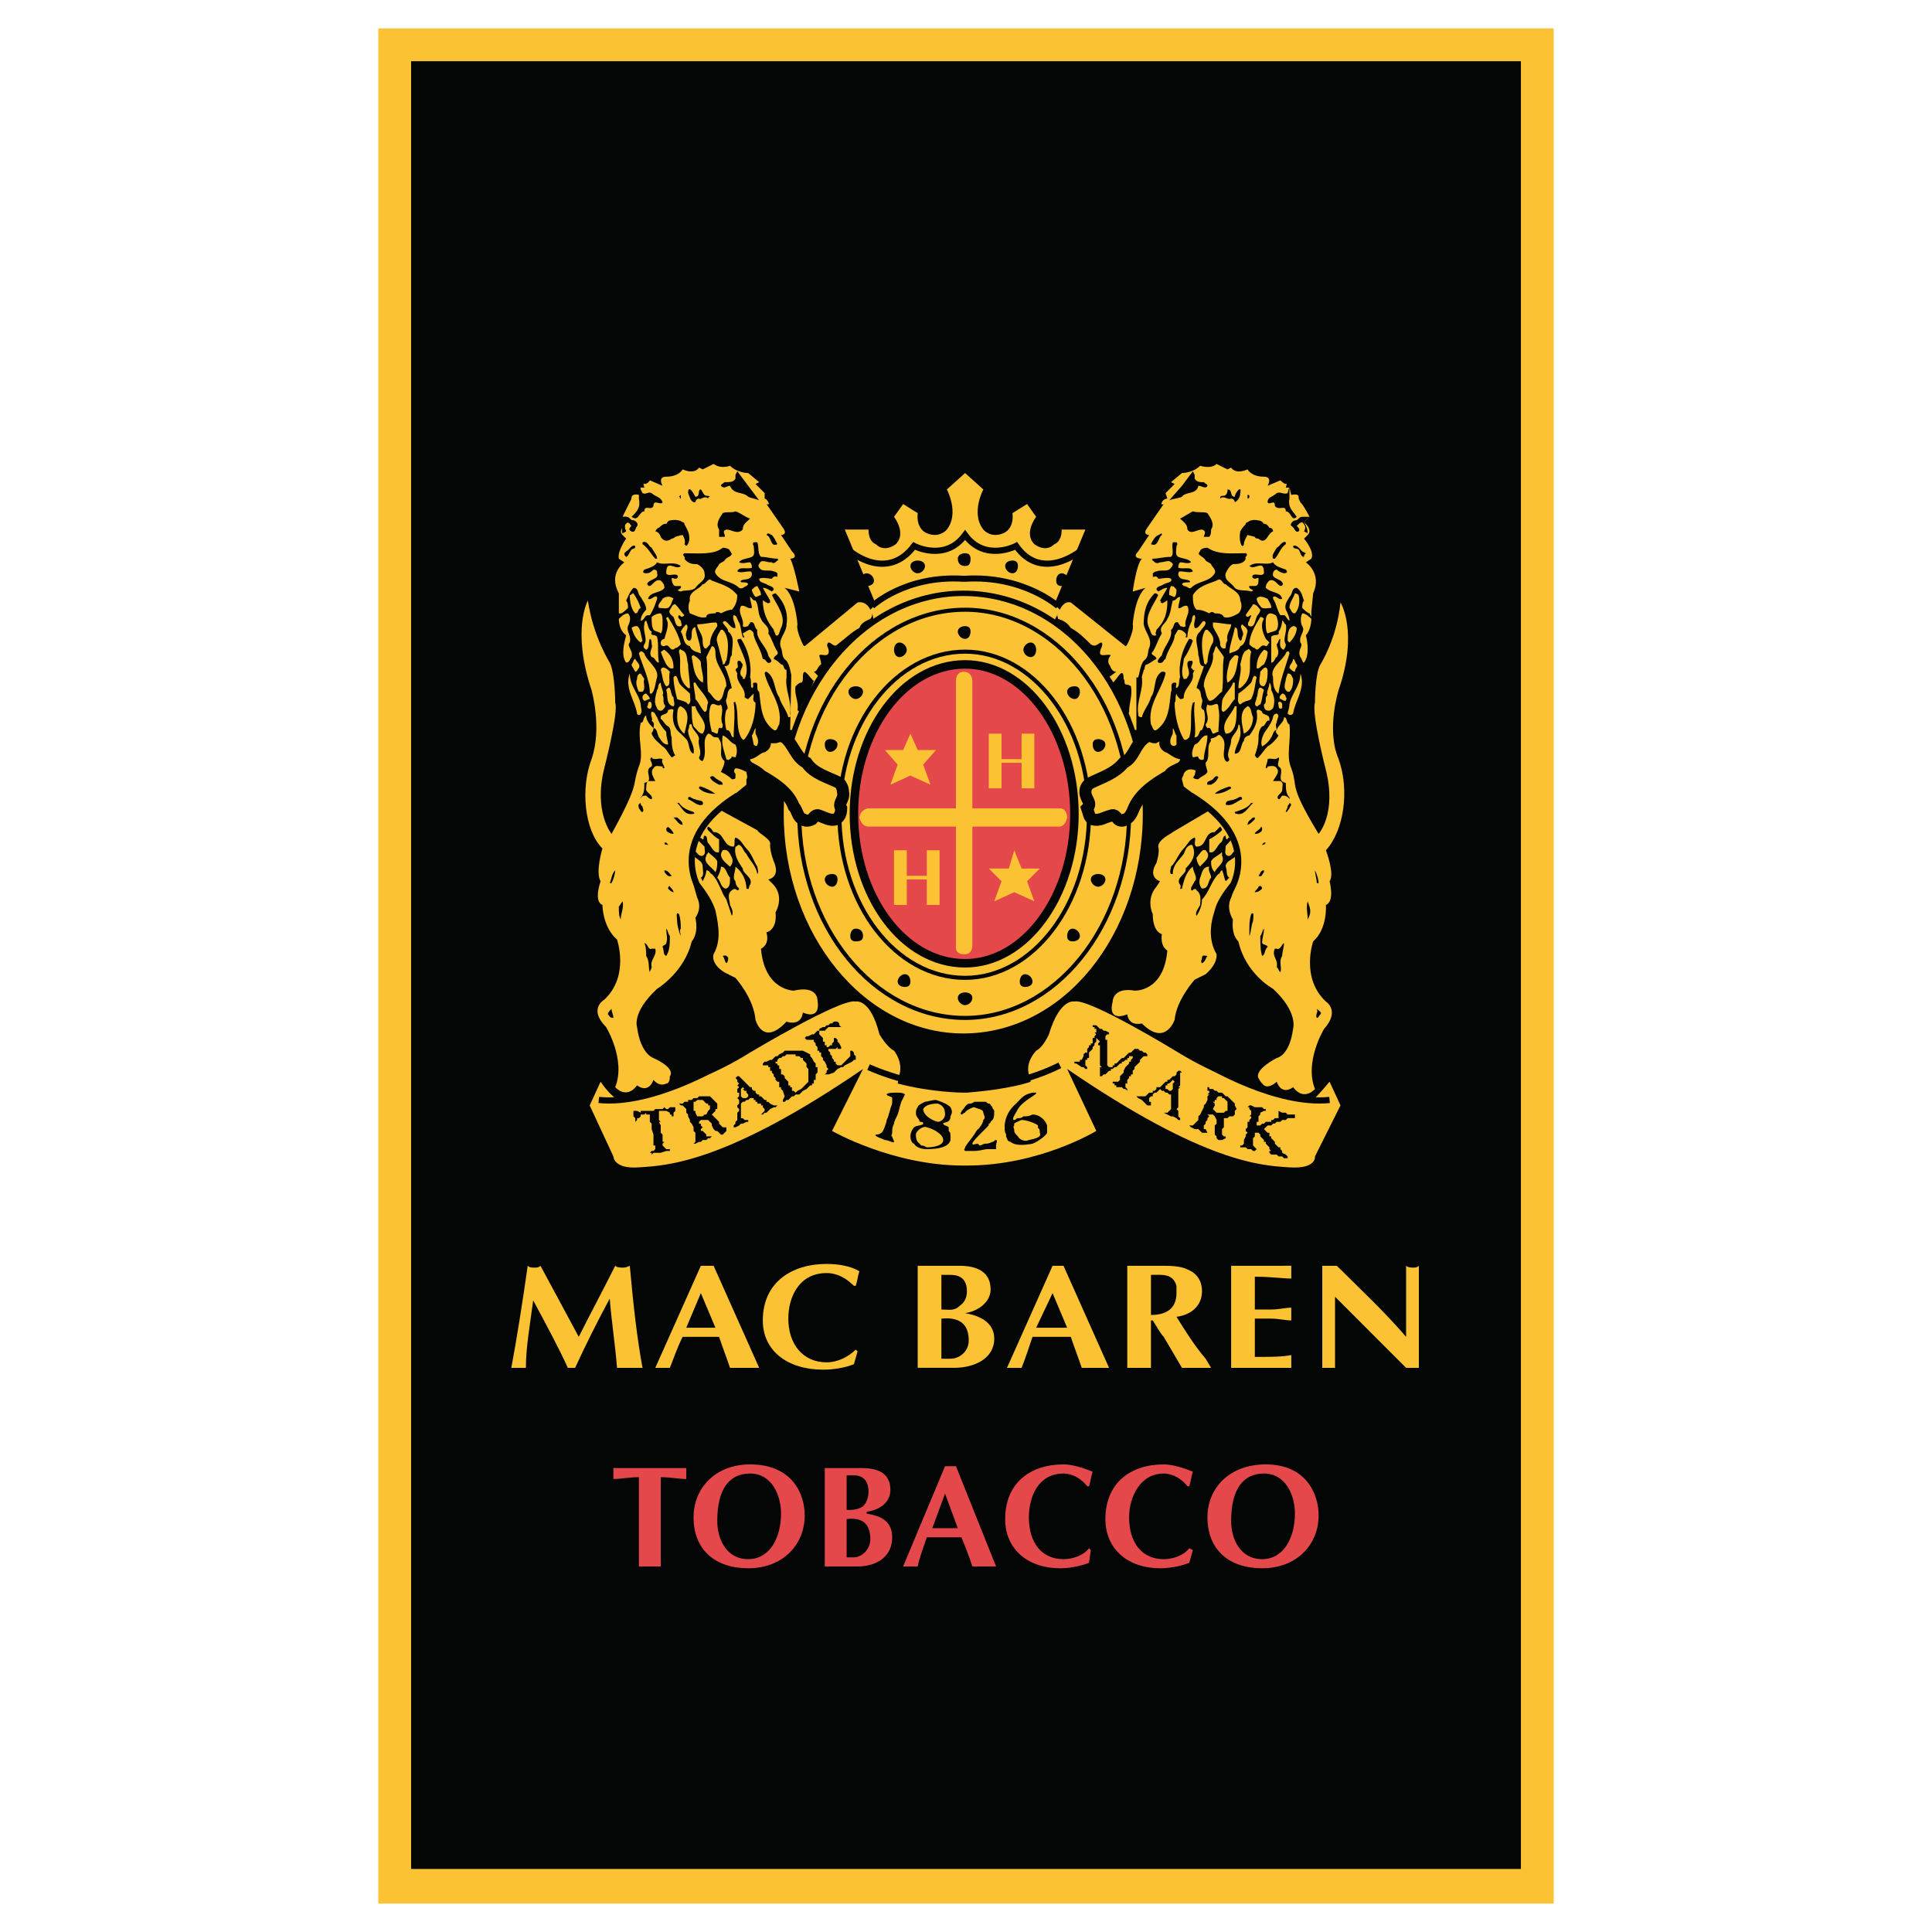 <?xml version="1.0" encoding="utf-8"?>
<!-- Generator: Adobe Illustrator 13.0.0, SVG Export Plug-In . SVG Version: 6.00 Build 14948)  -->
<!DOCTYPE svg PUBLIC "-//W3C//DTD SVG 1.0//EN" "http://www.w3.org/TR/2001/REC-SVG-20010904/DTD/svg10.dtd">
<svg version="1.0" id="Layer_1" xmlns="http://www.w3.org/2000/svg" xmlns:xlink="http://www.w3.org/1999/xlink" x="0px" y="0px"
	 width="192.756px" height="192.756px" viewBox="0 0 192.756 192.756" enable-background="new 0 0 192.756 192.756"
	 xml:space="preserve">
<g>
	<polygon fill-rule="evenodd" clip-rule="evenodd" fill="#FFFFFF" points="0,0 192.756,0 192.756,192.756 0,192.756 0,0 	"/>
	<polygon fill-rule="evenodd" clip-rule="evenodd" fill="#FBC334" points="155.014,189.922 155.014,2.834 37.743,2.834 
		37.743,189.922 155.014,189.922 	"/>
	<polygon fill-rule="evenodd" clip-rule="evenodd" fill="#040606" points="41.016,186.467 151.74,186.467 151.74,6.107 
		41.016,6.107 41.016,186.467 	"/>
	<path fill-rule="evenodd" clip-rule="evenodd" fill="#FBC334" d="M61.379,126.287c0.182,0.182,0.545,0.182,0.728,0.182
		c0.182,0,0.363,0,0.727-0.182c0.364,4,0.727,7.271,1.272,10.182c-0.363,0-0.727,0-1.272,0c-0.364,0-0.909,0-1.273,0
		c-0.182-2.365-0.545-4.547-0.727-6.91c-1.273,2.363-2.363,4.545-3.455,6.91c-0.364,0-0.545,0-0.727,0
		c-0.909-2-2.182-4.365-3.455-6.729c-0.364,2.729-0.728,4.729-0.728,6.729c-0.182,0-0.545,0-0.727,0s-0.545,0-0.727,0
		c0.545-2.91,1.091-6.365,1.636-10.182c0.182,0.182,0.364,0.182,0.727,0.182c0.182,0,0.364,0,0.546-0.182
		c1.272,2.363,2.545,4.727,3.818,7.09C58.833,131.195,60.106,128.832,61.379,126.287L61.379,126.287z"/>
	<path fill-rule="evenodd" clip-rule="evenodd" fill="#FBC334" d="M68.106,133.377c-0.545,1.092-0.909,2.182-1.272,3.092
		c-0.182,0-0.364,0-0.728,0c-0.182,0-0.545,0-0.727,0l4.545-10.182c0.182,0,0.364,0,0.727,0c0.182,0,0.364,0,0.546,0l4.545,10.182
		c-0.545,0-0.909,0-1.455,0c-0.545,0-0.909,0-1.455,0c-0.364-1.092-0.727-2-1.091-3.092H68.106L68.106,133.377z M71.379,132.469
		l-1.455-3.455l-1.455,3.455H71.379L71.379,132.469z"/>
	<path fill-rule="evenodd" clip-rule="evenodd" fill="#FBC334" d="M85.56,134.832l-0.364,1.271c-0.909,0.365-2,0.547-3.09,0.547
		c-3.455,0-6-1.818-6-4.91c0-3.818,2.909-5.637,6.363-5.637c1.091,0,2.364,0.184,3.273,0.729c-0.182,0.545-0.182,0.908-0.364,1.455
		h-0.182c-0.727-0.729-1.636-1.273-2.727-1.273c-2.727,0-3.818,2.363-3.818,4.545c0,2.545,1.454,4.363,3.818,4.363
		c1.091,0,2.182-0.545,2.909-1.271L85.56,134.832L85.56,134.832z"/>
	<path fill-rule="evenodd" clip-rule="evenodd" fill="#FBC334" d="M91.56,126.287h4.182c1.636,0,3.091,0.545,3.091,2.363
		c0,1.271-1.273,2.182-2.546,2.363l0,0c1.091,0.182,2.909,0.727,2.909,2.545c0,2-2,2.91-4,2.91H91.56V126.287L91.56,126.287z
		 M93.924,130.65c0.727,0,1.272,0.182,1.818-0.363c0.545-0.365,0.727-0.91,0.727-1.455c0-1.092-0.545-1.637-1.636-1.637
		c-0.364,0-0.546,0-0.909,0V130.65L93.924,130.65z M93.924,135.559h0.909c0.909,0,1.818-0.727,1.818-1.818
		c0-1.637-0.909-2.363-2.727-2.182V135.559L93.924,135.559z"/>
	<path fill-rule="evenodd" clip-rule="evenodd" fill="#FBC334" d="M103.015,133.377c-0.364,1.092-0.728,2.182-1.091,3.092
		c-0.364,0-0.546,0-0.728,0c-0.363,0-0.546,0-0.728,0l4.546-10.182c0.182,0,0.363,0,0.545,0c0.183,0,0.364,0,0.546,0l4.545,10.182
		c-0.363,0-0.909,0-1.454,0c-0.364,0-0.909,0-1.273,0c-0.363-1.092-0.727-2-1.091-3.092H103.015L103.015,133.377z M106.469,132.469
		l-1.454-3.455l-1.637,3.455H106.469L106.469,132.469z"/>
	<path fill-rule="evenodd" clip-rule="evenodd" fill="#FBC334" d="M112.469,126.287h3.454c0.728,0,1.818,0,2.546,0.363
		c0.909,0.363,1.454,1.09,1.454,2.182c0,1.455-1.091,2.363-2.545,2.545c0.909,1.455,1.817,2.91,2.909,4.182l0.545,0.91
		c-0.545,0-0.909,0-1.454,0c-0.546,0-0.909,0-1.455,0l-1.818-3.092c-0.363-0.363-0.727-1.092-1.091-1.637h-0.182v4.729
		c-0.363,0-0.727,0-1.091,0c-0.545,0-0.909,0-1.272,0V126.287L112.469,126.287z M114.832,131.195c1.637,0,2.546-0.727,2.546-2.182
		c0-0.182,0-0.363,0-0.727c-0.364-1.273-1.455-1.092-2.546-1.092V131.195L114.832,131.195z"/>
	<path fill-rule="evenodd" clip-rule="evenodd" fill="#FBC334" d="M128.832,126.287c0,0.182,0,0.545,0,0.727s0,0.363,0,0.545
		c-0.909,0-2-0.182-3.637-0.182v3.273h1.637c0.728,0,1.454-0.182,2-0.182c0,0.182,0,0.363,0,0.727c0,0.182,0,0.363,0,0.545
		c-0.546,0-1.272-0.182-2-0.182h-1.637v3.818c1.637,0,2.728,0,3.637-0.182c0,0.182,0,0.363,0,0.545c0,0.363,0,0.545,0,0.729h-6
		v-10.182H128.832L128.832,126.287z"/>
	<path fill-rule="evenodd" clip-rule="evenodd" fill="#FBC334" d="M131.923,126.287h1.454c2.364,2.363,4.728,4.545,6.909,7.09v-7.09
		c0.182,0.182,0.546,0.182,0.728,0.182s0.363,0,0.545-0.182v10.182h-1.272c-1.817-1.818-3.636-3.637-5.454-5.455l-1.637-1.637v7.092
		c-0.363,0-0.545,0-0.728,0c-0.182,0-0.363,0-0.545,0V126.287L131.923,126.287z"/>
	<path fill-rule="evenodd" clip-rule="evenodd" fill="#E4484B" d="M65.924,156.285c-0.364,0-0.728,0-1.091,0
		c-0.364,0-0.728,0-1.091,0v-8.908c-0.909,0-1.818,0.182-2.545,0.182c0-0.182,0-0.363,0-0.545s0-0.363,0-0.547h7.272
		c0,0.184,0,0.365,0,0.547s0,0.363,0,0.545c-0.728,0-1.636-0.182-2.545-0.182V156.285L65.924,156.285z"/>
	<path fill-rule="evenodd" clip-rule="evenodd" fill="#E4484B" d="M74.651,156.467c-3.272,0-5.455-1.818-5.455-5.09
		c0-2.91,2.182-5.273,5.637-5.273c4.182,0,5.454,2.91,5.454,5.092C80.288,154.104,78.106,156.467,74.651,156.467L74.651,156.467z
		 M71.561,151.74c0,1.818,0.909,3.818,3.091,3.818c2.182,0,3.272-2.182,3.272-4.545c0-1.818-0.909-4-3.09-4
		C72.833,147.014,71.561,148.467,71.561,151.74L71.561,151.74z"/>
	<path fill-rule="evenodd" clip-rule="evenodd" fill="#E4484B" d="M82.288,146.467h3.636c1.455,0,2.909,0.365,2.909,2.182
		c0,1.273-1.091,2-2.364,2.184v0.182c1.091,0.182,2.545,0.545,2.545,2.363c0,2-1.636,2.908-3.455,2.908h-3.272V146.467
		L82.288,146.467z M84.469,150.648c0.545,0,1.091,0,1.636-0.363c0.364-0.363,0.546-0.908,0.546-1.453
		c0-1.092-0.546-1.637-1.455-1.637c-0.182,0-0.545,0-0.727,0V150.648L84.469,150.648z M84.469,155.377h0.727
		c0.728,0,1.637-0.729,1.637-1.818c0-1.637-0.909-2.182-2.364-2V155.377L84.469,155.377z"/>
	<path fill-rule="evenodd" clip-rule="evenodd" fill="#E4484B" d="M92.469,153.377c-0.364,1.09-0.727,2-0.909,2.908
		c-0.182,0-0.545,0-0.727,0c-0.182,0-0.364,0-0.728,0l4.182-10c0.182,0,0.364,0,0.546,0c0.182,0,0.363,0,0.545,0l4,10
		c-0.363,0-0.728,0-1.272,0c-0.363,0-0.728,0-1.091,0c-0.363-1.09-0.727-2-1.09-2.908H92.469L92.469,153.377z M95.56,152.467
		l-1.273-3.453l-1.272,3.453H95.56L95.56,152.467z"/>
	<path fill-rule="evenodd" clip-rule="evenodd" fill="#E4484B" d="M108.832,154.648l-0.182,1.273c-0.909,0.363-2,0.545-2.908,0.545
		c-3.092,0-5.455-1.818-5.455-4.908c0-3.637,2.545-5.455,5.818-5.455c0.908,0,2,0.363,2.909,0.729
		c-0.183,0.545-0.183,0.908-0.364,1.453h-0.182c-0.546-0.727-1.455-1.271-2.363-1.271c-2.546,0-3.455,2.363-3.455,4.363
		c0,2.545,1.273,4.182,3.455,4.182c0.908,0,2-0.363,2.545-1.092L108.832,154.648L108.832,154.648z"/>
	<path fill-rule="evenodd" clip-rule="evenodd" fill="#E4484B" d="M119.014,154.648l-0.363,1.273c-0.909,0.363-2,0.545-2.909,0.545
		c-3.091,0-5.454-1.818-5.454-4.908c0-3.637,2.545-5.455,5.817-5.455c0.909,0,2.001,0.363,2.909,0.729
		c-0.182,0.545-0.182,0.908-0.363,1.453h-0.182c-0.546-0.727-1.455-1.271-2.364-1.271c-2.363,0-3.454,2.363-3.454,4.363
		c0,2.545,1.273,4.182,3.454,4.182c0.909,0,2.001-0.363,2.546-1.092L119.014,154.648L119.014,154.648z"/>
	<path fill-rule="evenodd" clip-rule="evenodd" fill="#E4484B" d="M125.923,156.467c-3.272,0-5.454-1.818-5.454-5.09
		c0-2.91,2.182-5.273,5.818-5.273c4,0,5.271,2.91,5.271,5.092C131.559,154.104,129.378,156.467,125.923,156.467L125.923,156.467z
		 M122.832,151.74c0,1.818,0.909,3.818,3.091,3.818s3.272-2.182,3.272-4.545c0-1.818-0.909-4-3.091-4
		C124.104,147.014,122.832,148.467,122.832,151.74L122.832,151.74z"/>
	<path fill-rule="evenodd" clip-rule="evenodd" fill="#E4484B" d="M96.105,66.288c-6,0-10.909,6.727-10.909,14.909L96.105,66.288
		L96.105,66.288z"/>
	<path fill-rule="evenodd" clip-rule="evenodd" fill="#FBC334" d="M61.743,61.197v-0.182v-1.818c-1.091-2,0.545-3.091,0.545-3.091
		l-0.545-0.364c-0.182-0.727,0.727-2,0.727-2l-0.363-0.364c-0.546-0.545,0.545-1.273,0.545-1.273l-0.545-0.545
		c0,0,0.545-1.091,0.727-1.454c0.182-0.364,0.182-0.364,0.182-0.545c0.182-0.364,0.728-0.182,0.728-0.182l0.182-0.727h0.364
		c0,0-0.182-0.546,0-0.364c0.363,0,0.545-0.364,0.545-0.364l1.272,0.545c0,0-0.545-0.909,0.364-0.909
		c1.272,0,1.636-0.727,1.636-0.727c1.273,0.545,1.636-0.182,1.636-0.182l0.364,0.182l1.091-0.545
		c0.727,0.545,1.636,0.182,1.636,0.182c0.728,0.727,1.818,0.727,1.818,0.727l1.091,0.909l-0.363,0.182l0.909,0.909v0.545
		c0,0,0.182,0,0.364,0.364c0.182,0.363-0.182,0.182-0.182,0.182l1.637,2.363c0.545,0.728-0.182,0.728-0.182,0.728l1.091,1.636
		c0.727,0.727-0.182,0.727-0.182,0.727c0.364,0.545,0.909,3.273,0.909,3.273l-1.455-0.364c1.091,0.909,1.273,3.636,1.273,3.636
		c-0.182,0.728,0.727,2.364,0.727,2.364l-0.182-0.182l-0.363-0.182c-0.909,1.091,0.545,2.182-0.182,3.272
		c-0.182-0.182-0.364,0.182-0.545,0c-0.182-0.545-0.182-1.09-0.545-1.636c-0.546-0.364-0.364-0.909-0.546-1.273
		c-0.363-0.909,0.546-1.455,0.546-2.364c0.182-1.091-0.182-2.182-1.091-3.091c0,0-0.182,0-0.364,0.182
		c0.546,1.091,1.455,2.182,0.909,3.273c-0.182,0.364-0.182,0.909-0.545,0.727c0-0.182-0.182-0.363-0.182-0.545
		c-0.728-0.909-1.091-1.818-1.091-2.91c0.182,0,0.182,0.182,0.363,0.182c0.182,0.182,0.364,0,0.364,0v-0.182
		c-0.182-0.363-0.545-0.909-0.727-1.272c0.363,0,0.545,0.182,0.909,0.364l0.182-0.182c0-0.364-0.545-0.364-0.728-0.546
		c-0.363-0.182-0.727-0.182-0.727-0.545c0.364-0.182,0.909,0,1.272,0c0.182-0.364,0.546-0.182,0.546-0.182v-0.364
		c0,0-0.182-0.182-0.364-0.182c-0.364-0.182-0.909,0-1.273-0.182c-0.182-0.182-0.363-0.364-0.182-0.546
		c0.182-0.545,0.727-0.182,1.091-0.182h0.182c0.182,0.182,0.364,0,0.546-0.182c0.182,0,0-0.182,0-0.182
		c-0.546,0-1.091-0.182-1.637-0.182c-0.363-0.364-0.182-0.909-0.363-1.455c-0.182,0-0.364,0-0.364,0c-0.182,0.182,0,0.364,0,0.364
		c0,0.364,0.182,0.909-0.182,1.091c-0.364,0.182-1.091,0.182-1.273,0.545c0.364,0.182,0.728,0,1.091,0
		c0.182,0.182,0.182,0.364,0.182,0.545c-0.545,0.182-1.273-0.182-1.455,0.364c0.364,0.182,0.727,0,1.273,0
		c0.182,0,0.182,0.182,0.182,0.364c-0.182,0.545-0.728,0.364-1.091,0.545c-0.182,0.363,0.545,0,0.727,0.363L74.47,58.47
		c-0.182,0-0.364,0.364-0.728,0.182c-0.727-0.727-1.818-0.545-2.363-1.455c-0.182-0.363,0.363-0.727,0.363-0.909
		c0.182-0.182,0.364-0.182,0.545-0.363c0.182-0.364,0.728-0.364,0.728-0.728c-0.182,0,0-0.182-0.182-0.182
		c0-0.364-0.727-0.364-0.727-0.364c-0.909,0.727-2.364,0.545-3.818,0.545c-0.363,0.182,0.182,0.364,0,0.545
		c0.364,0.545,0.909,0.545,1.273,0.545c0.364,0.182,0.728,0.546,0.728,0.909c0.182,0.728-0.546,0.909-0.909,1.455
		c-0.364,0.364-1.091,0.182-1.455,0.364c-0.727-0.182,0.182-0.182,0-0.545c-0.182,0-0.364,0-0.545,0s-0.364-0.364-0.364-0.727
		c0-0.182,0.182,0,0.364,0s0.363-0.182,0.182-0.364c-0.363-0.182-0.909,0.182-1.091-0.182c0-0.182,0-0.545,0.182-0.727
		c0.363-0.182,0.909,0.364,1.272,0c-0.727-0.545-1.636,0-2.364-0.364c-0.182,0.364-0.727,0.545-1.272,0.728
		c-0.182,0.182-0.182,0.363,0.182,0.363s0.545-0.182,0.727-0.363c0.364,0,0.364,0.182,0.364,0.363
		c0.182,0.546-0.545,0.546-0.909,0.909c-0.182,0.182,0,0.364,0.182,0.364c0.363-0.182,0.545-0.727,1.091-0.545
		c0.182,0.182,0.364,0.363,0.364,0.727c-0.364,0.545-1.455,0.364-1.637,1.091c0.364,0.182,0.545-0.364,0.909-0.182v0.182
		c-0.182,0.545-0.364,1.091-0.727,1.637h-0.182c-0.363,0-0.363,0.545-0.727,0.545c0-0.364,0.182-0.728,0.545-1.091
		c0-0.545-0.364-0.909-0.545-1.272c-0.364-0.364-0.182-0.909-0.727-0.909c-0.364,0.364-0.545,0.909-0.728,1.272
		c0.182,0.182,0.182,0.546,0.182,0.728c-0.182,0.182-0.545,0.545-0.728,0.545H61.743L61.743,61.197z"/>
	<path fill-rule="evenodd" clip-rule="evenodd" fill="#040606" d="M61.924,51.561l0.364,0.545c0,0-0.364,0.545-0.182,1.091
		l0.363-0.182c-0.182-0.364-0.182-0.545,0-0.909c0.364,0,0.364,0.182,0.545,0.364c-0.182,0.182-0.363,0.364,0,0.545
		c0.364,0.182,0.364-0.364,0.545-0.545c0.182-0.182-0.182-0.545-0.363-0.545c-0.364,0-0.364-0.364-0.728-0.364H61.924L61.924,51.561
		z"/>
	<path fill-rule="evenodd" clip-rule="evenodd" fill="#040606" d="M62.47,51.561c0.364,0,0.364,0.364,0.728,0.364
		c0.182,0,0.545,0.364,0.363,0.545c-0.182,0.182-0.182,0.728-0.545,0.545c-0.363-0.182-0.182-0.364,0-0.545
		c-0.182-0.182-0.182-0.364-0.545-0.364c-0.182,0.364-0.182,0.545,0,0.909l-0.363,0.182c-0.182-0.546,0.182-1.091,0.182-1.091
		l-0.364-0.545H62.47L62.47,51.561z"/>
	<polygon fill-rule="evenodd" clip-rule="evenodd" fill="#040606" points="63.743,48.652 63.561,49.379 63.743,48.652 	"/>
	<path fill-rule="evenodd" clip-rule="evenodd" fill="#040606" d="M63.743,49.743c0.182,0.909-0.182,1.272-0.728,1.818
		c0.728,0.545,0.728-0.545,1.273-0.545c0-0.727,0.727,0,0.909-0.545c0-0.727,0.728,0,0.909-0.363
		c-0.182-0.545-0.727-0.545-1.091-0.909c-0.364-0.182-0.545,0.182-0.909,0l-0.363-0.728V49.743L63.743,49.743z"/>
	<path fill-rule="evenodd" clip-rule="evenodd" fill="#FBC334" d="M112.287,64.469l-5.455-4.363c-0.727-0.182-1.09,0.727-1.09,0.727
		l-0.546-0.545l3.091-7.454h-2.363c0,1.272-0.728,1.455-0.728,1.455c-0.909,0.909-2,0-2,0c-1.091-1.091,0.182-2.728,0.182-2.728
		l-0.909-1.272l-1.454,0.909c0.182,1.637-0.909,2-0.909,2c-1.272,0.545-2-0.364-2-0.364c-1.273-1.637,0-4,0-4l-1.818-1.637l0,0
		l-1.818,1.637c0,0,1.273,2.363,0,4c0,0-0.728,0.909-2,0.364c0,0-1.091-0.364-0.909-2l-1.455-0.909l-0.909,1.272
		c0,0,1.273,1.637,0.182,2.728c0,0-1.091,0.909-2,0c0,0-0.727-0.182-0.727-1.455h-2.364l3.091,7.454l-0.545,0.545
		c0,0-0.364-0.909-1.273-0.727l-5.272,4.363l-1.272-0.545l-0.182,8.909h34.545v-9.091L112.287,64.469L112.287,64.469z"/>
	<path fill-rule="evenodd" clip-rule="evenodd" fill="#FBC334" d="M130.832,61.561c0-0.182,0-0.364,0-0.545l0.182-1.818
		c0.909-2-0.727-3.091-0.727-3.091l0.545-0.364c0.363-0.727-0.728-2-0.728-2l0.364-0.364c0.545-0.545-0.364-1.273-0.364-1.273
		l0.546-0.545c0,0-0.546-1.091-0.909-1.454c-0.182-0.364-0.182-0.364-0.182-0.545c0-0.364-0.728-0.182-0.728-0.182l-0.182-0.727
		h-0.364c0,0,0.183-0.546,0-0.364c-0.182,0-0.545-0.364-0.545-0.364l-1.272,0.545c0,0,0.545-0.909-0.364-0.909
		c-1.272,0-1.636-0.727-1.636-0.727c-1.273,0.545-1.637-0.182-1.637-0.182l-0.363,0.182l-1.091-0.545
		c-0.546,0.545-1.637,0.182-1.637,0.182c-0.728,0.727-1.818,0.727-1.818,0.727l-1.091,0.909l0.364,0.182l-0.909,0.909l0.182,0.545
		c0,0-0.364,0-0.546,0.364c-0.182,0.363,0.182,0.182,0.182,0.182l-1.636,2.363c-0.545,0.728,0.182,0.728,0.182,0.728l-1.091,1.636
		c-0.728,0.727,0.364,0.727,0.364,0.727c-0.546,0.545-0.909,3.273-0.909,3.273l1.272-0.364c-1.091,0.909-1.272,3.636-1.272,3.636
		c0.182,0.728-0.728,2.364-0.728,2.364l0.182-0.182l0.363-0.182c0.909,1.091-0.545,2.182,0.183,3.272
		c0.363-0.182,0.363,0.182,0.545,0c0.182-0.545,0.182-1.09,0.546-1.636c0.545-0.364,0.363-0.909,0.545-1.273
		c0.363-0.909-0.363-1.455-0.545-2.364c0-1.091,0.182-2.182,1.091-3.091c0.182,0,0.182,0,0.363,0.182
		c-0.546,1.091-1.454,2.182-0.909,3.273c0.182,0.364,0.182,0.909,0.728,0.727c-0.182-0.182,0-0.363,0-0.545
		c0.909-0.909,1.091-1.818,1.091-2.91c-0.182,0-0.182,0.182-0.364,0.182c-0.182,0.182-0.182,0-0.363,0c0.182,0,0-0.182,0-0.182
		c0.182-0.363,0.546-0.909,0.728-1.272c-0.364,0-0.546,0.182-0.909,0.364l-0.182-0.182c0-0.364,0.545-0.364,0.727-0.546
		c0.364-0.182,0.909-0.182,0.728-0.545c-0.363-0.182-0.909,0-1.272,0c-0.182-0.364-0.363-0.182-0.546-0.182v-0.364
		c0,0,0.183-0.182,0.364-0.182c0.363-0.182,0.909,0,1.272-0.182c0.182-0.182,0.363-0.364,0.363-0.546
		c-0.363-0.545-0.727-0.182-1.272-0.182l0,0c-0.363,0.182-0.545,0-0.728-0.182c-0.182,0,0-0.182,0-0.182
		c0.546,0,1.091-0.182,1.818-0.182c0.364-0.364,0-0.909,0.182-1.455c0.183,0,0.364,0,0.364,0c0.182,0.182,0,0.364,0,0.364
		c0,0.364-0.182,0.909,0.182,1.091c0.363,0.182,1.091,0.182,1.272,0.545c-0.363,0.182-0.727,0-1.091,0
		c-0.182,0.182-0.182,0.364-0.182,0.545c0.546,0.182,1.272-0.182,1.454,0.364c-0.363,0.182-0.727,0-1.272,0
		c-0.182,0-0.182,0.182-0.182,0.364c0.182,0.545,0.728,0.364,1.091,0.545c0.363,0.363-0.545,0-0.728,0.363l0.183,0.182
		c0.363,0,0.545,0.364,0.727,0.182c0.728-0.727,1.818-0.545,2.364-1.455c0.182-0.363-0.364-0.727-0.364-0.909
		c-0.182-0.182-0.363-0.182-0.545-0.363c-0.183-0.364-0.546-0.364-0.728-0.728c0.182,0,0-0.182,0.182-0.182
		c0-0.364,0.728-0.364,0.728-0.364c1.091,0.727,2.363,0.545,3.817,0.545c0.364,0.182-0.182,0.364,0,0.545
		c-0.182,0.545-0.908,0.545-1.272,0.545c-0.363,0.182-0.545,0.546-0.727,0.909c-0.183,0.728,0.545,0.909,0.908,1.455
		c0.364,0.364,1.091,0.182,1.637,0.364c0.546-0.182-0.363-0.182-0.182-0.545c0.182,0,0.363,0,0.545,0
		c0.364,0,0.364-0.364,0.364-0.727c0-0.182-0.182,0-0.364,0c-0.182,0-0.363-0.182-0.182-0.364c0.364-0.182,0.909,0.182,1.091-0.182
		c0-0.182,0-0.545-0.182-0.727c-0.363-0.182-0.909,0.364-1.272,0c0.728-0.545,1.637,0,2.363-0.364
		c0.182,0.364,0.728,0.545,1.272,0.728c0.183,0.182,0.183,0.363-0.182,0.363c-0.182,0-0.545-0.182-0.728-0.363
		c-0.182,0-0.363,0.182-0.363,0.363c-0.182,0.546,0.728,0.546,0.909,0.909c0.182,0.182,0,0.364-0.182,0.364
		c-0.364-0.182-0.546-0.727-1.091-0.545c-0.182,0.182-0.363,0.363-0.363,0.727c0.545,0.545,1.454,0.364,1.636,1.091
		c-0.363,0.182-0.546-0.364-0.909-0.182v0.182c0.363,0.545,0.363,1.091,0.728,1.637h0.363c0.182,0,0.364,0.545,0.546,0.545
		c0-0.364-0.182-0.728-0.364-1.091c-0.182-0.545,0.183-0.909,0.364-1.272c0.363-0.364,0.182-0.909,0.728-0.909
		c0.545,0.364,0.545,0.909,0.727,1.272c-0.182,0.182-0.182,0.546-0.182,0.728c0.182,0.182,0.546,0.545,0.728,0.545L130.832,61.561
		L130.832,61.561z"/>
	<path fill-rule="evenodd" clip-rule="evenodd" fill="#040606" d="M105.924,58.47c0.363,0,0.727-0.182,0.727-0.545
		c0-0.364-0.363-0.728-0.727-0.728c-0.364,0-0.546,0.364-0.546,0.728C105.378,58.288,105.56,58.47,105.924,58.47L105.924,58.47z"/>
	<path fill-rule="evenodd" clip-rule="evenodd" fill="#040606" d="M101.015,57.197c-0.364,0-0.728-0.363-0.728-0.727
		s0.363-0.545,0.728-0.545c0.363,0,0.545,0.182,0.545,0.545S101.378,57.197,101.015,57.197L101.015,57.197z"/>
	<path fill="none" stroke="#040606" stroke-width="0.601" stroke-miterlimit="2.613" d="M105.56,60.47
		c0,0-3.454-3.091-9.272-2.727l0,0l0,0h-0.182c-5.818-0.364-9.091,2.727-9.091,2.727"/>
	<path fill="none" stroke="#040606" stroke-width="0.618" stroke-miterlimit="2.613" d="M107.741,55.015
		c0,0-3.817,3.091-6.363-0.545c0,0-3.091,1.636-5.091-1.091l0,0c-2,2.727-5.09,1.091-5.09,1.091
		c-2.728,3.636-6.364,0.545-6.364,0.545"/>
	<path fill-rule="evenodd" clip-rule="evenodd" fill="#FBC334" d="M96.105,116.287c-7.091,0-13.09-3.455-13.09-3.455l3.09-6.182
		c-13.818,9.455-19.636,9.637-22.363,9.818c-2.545,0.182-2.545-1.092-2.545-1.092l-2.364-5.09l1.091-2.363
		c0.727,1.09,1.455,1.635,1.455,1.635s6.182,0,13.455-4.545c0,0,9.09-5.453,10.545-5.09c0,0,1.455-0.363,2.364,3.271
		c0,0,0.727,1.273,1.454,1.637c0,0,0.909,1.092,0.545,2.363l-0.182,0.91c3.455,0.908,6.545,0.908,6.545,0.908h0.364
		c4.545-0.363,6.363-1.09,6.363-1.09l-0.182-0.729c-0.363-1.271,0.728-2.363,0.728-2.363c0.728-0.363,1.272-1.637,1.272-1.637
		c1.092-3.635,2.546-3.271,2.546-3.271c1.454-0.363,10.363,5.09,10.363,5.09c7.454,4.545,13.636,4.545,13.636,4.545
		s0.546-0.545,1.455-1.635l1.091,2.363l-2.546,5.09c0,0,0.182,1.273-2.545,1.092c-2.728-0.182-8.363-0.363-22.182-9.818l2.909,6.182
		c0,0-5.637,3.455-12.909,3.455H96.105L96.105,116.287z"/>
	<path fill-rule="evenodd" clip-rule="evenodd" fill="#040606" d="M87.015,61.197c0,0.182,0,0.364-0.182,0.545
		c-0.364,0.182-0.909,0.364-1.091,0.909c-0.728,0.364-1.455,1.091-2.182,1.636c-0.364,0.364-0.545-0.182-0.909-0.182
		c-0.364,0.363,0.182,0.545,0,1.091c-0.182,0.364-0.728,0-0.909,0.182c0,0.182,0.182,0.546,0.182,0.909
		c-0.364,0.182-0.364,0.728-0.727,0.728l0.545,0.545c0,0,1.091-1.454,1.818-2.363c0,0,1.636-1.818,3.636-3.272L87.015,61.197
		L87.015,61.197z"/>
	<path fill-rule="evenodd" clip-rule="evenodd" fill="#040606" d="M80.105,67.56c0,0.182,0,0.545-0.182,0.545
		s-0.363,0.182-0.545,0.364c-0.182,0.728,0.363,1.637,0.182,2.364l0.182,0.182c0.363-1.091,1.091-2,1.455-3.091
		C80.833,67.742,80.105,66.288,80.105,67.56L80.105,67.56z"/>
	<path fill-rule="evenodd" clip-rule="evenodd" fill="#040606" d="M96.287,56.47c-0.363,0-0.727-0.182-0.727-0.728
		c0-0.364,0.364-0.545,0.727-0.545c0.364,0,0.545,0.182,0.545,0.545C96.833,56.288,96.651,56.47,96.287,56.47L96.287,56.47z"/>
	<path fill-rule="evenodd" clip-rule="evenodd" fill="#040606" d="M86.469,58.47c-0.364,0-0.727-0.182-0.727-0.545
		c0-0.364,0.363-0.728,0.727-0.728s0.728,0.364,0.728,0.728C87.197,58.288,86.833,58.47,86.469,58.47L86.469,58.47z"/>
	<path fill-rule="evenodd" clip-rule="evenodd" fill="#040606" d="M91.56,57.197c0.364,0,0.727-0.363,0.727-0.727
		s-0.363-0.545-0.727-0.545c-0.363,0-0.727,0.182-0.727,0.545S91.197,57.197,91.56,57.197L91.56,57.197z"/>
	<path fill-rule="evenodd" clip-rule="evenodd" fill="#040606" d="M105.56,61.197c-0.182,0.182,0,0.364,0,0.545
		c0.546,0.182,0.909,0.364,1.272,0.909c0.728,0.364,1.455,1.091,2,1.636c0.546,0.364,0.728-0.182,1.092-0.182
		c0.182,0.363-0.183,0.545-0.183,1.091c0.183,0.364,0.728,0,1.091,0.182c-0.182,0.182-0.363,0.546-0.182,0.909
		c0.182,0.182,0.182,0.728,0.728,0.728l-0.728,0.545c0,0-0.909-1.454-1.818-2.363c0,0-1.454-1.818-3.636-3.272L105.56,61.197
		L105.56,61.197z"/>
	<path fill-rule="evenodd" clip-rule="evenodd" fill="#040606" d="M112.105,67.742c0.182,0.182,0,0.363,0.182,0.545
		c0.363,0,0.545,0.182,0.545,0.182c0.183,0.909-0.182,1.637-0.182,2.546c0,0,0,0.182-0.182,0.182
		c-0.182-1.091-1.091-2.182-1.455-3.091C111.378,67.924,112.105,66.288,112.105,67.742L112.105,67.742z"/>
	
		<path fill-rule="evenodd" clip-rule="evenodd" fill="#FBC334" stroke="#040606" stroke-width="0.54" stroke-miterlimit="2.613" d="
		M96.105,59.197c10.182,0,18.182,9.818,18.182,22s-8,22.181-18.182,22.181c-10,0-18.182-9.999-18.182-22.181
		S86.105,59.197,96.105,59.197L96.105,59.197z"/>
	<path fill="none" stroke="#040606" stroke-width="0.618" stroke-miterlimit="2.613" d="M105.742,106.287
		c-2.91,1.453-6.183,2.182-9.637,2.182c-3.273,0-6.545-0.729-9.454-2"/>
	<path fill="none" stroke="#040606" stroke-width="0.406" stroke-miterlimit="2.613" d="M96.287,65.015
		c6.728,0,12.363,7.272,12.363,16.181c0,9.091-5.636,16.364-12.363,16.364c-6.909,0-12.545-7.273-12.545-16.364
		C83.742,72.288,89.378,65.015,96.287,65.015L96.287,65.015z"/>
	
		<path fill-rule="evenodd" clip-rule="evenodd" fill="#E4484B" stroke="#040606" stroke-width="0.848" stroke-miterlimit="2.613" d="
		M96.287,66.288c6,0,10.909,6.727,10.909,14.909s-4.909,14.909-10.909,14.909c-6.182,0-11.091-6.727-11.091-14.909
		S90.105,66.288,96.287,66.288L96.287,66.288z"/>
	<polygon fill-rule="evenodd" clip-rule="evenodd" fill="#FBC334" points="101.015,76.105 101.924,76.105 101.924,78.651 
		103.196,78.651 103.196,73.197 101.924,73.197 101.924,75.742 99.924,75.742 99.924,73.197 98.65,73.197 98.65,78.651 
		99.924,78.651 99.924,76.105 101.015,76.105 	"/>
	<polygon fill-rule="evenodd" clip-rule="evenodd" fill="#FBC334" points="91.56,87.742 92.469,87.742 92.469,90.287 93.742,90.287 
		93.742,84.833 92.469,84.833 92.469,87.378 90.469,87.378 90.469,84.833 89.196,84.833 89.196,90.287 90.469,90.287 90.469,87.742 
		91.56,87.742 	"/>
	<path fill-rule="evenodd" clip-rule="evenodd" fill="#FBC334" d="M106.469,81.56c0,0,0-0.909-0.727-0.909h-8.728V67.924
		c0,0,0-0.909-0.909-0.909c0,0-0.727,0-0.727,0.909v12.727h-8.727c0,0-0.728,0-0.909,0.909c0,0,0.182,0.909,0.909,0.909h8.727
		v11.818c0,0-0.182,0.909,0.727,0.909c0,0,0.909,0.182,0.909-0.909V82.469h8.728C105.742,82.469,106.287,82.469,106.469,81.56
		L106.469,81.56z"/>
	<polygon fill-rule="evenodd" clip-rule="evenodd" fill="#FBC334" points="92.833,78.288 92.105,76.287 93.378,74.833 91.56,74.833 
		90.833,73.197 90.105,74.833 88.288,74.833 89.56,76.287 88.833,78.288 90.833,77.378 92.833,78.288 	"/>
	<polygon fill-rule="evenodd" clip-rule="evenodd" fill="#FBC334" points="103.196,89.923 102.469,87.923 103.741,86.651 
		101.924,86.651 101.196,84.833 100.65,86.651 98.65,86.651 99.924,87.923 99.196,89.923 101.196,89.014 103.196,89.923 	"/>
	<path fill-rule="evenodd" clip-rule="evenodd" fill="#040606" d="M96.287,100.287c0.364,0,0.727-0.363,0.727-0.727
		c0-0.365-0.363-0.547-0.727-0.547c-0.363,0-0.727,0.182-0.727,0.547C95.56,99.924,95.924,100.287,96.287,100.287L96.287,100.287z"
		/>
	<path fill-rule="evenodd" clip-rule="evenodd" fill="#040606" d="M90.288,98.469c0.363,0,0.545-0.182,0.545-0.545
		s-0.182-0.729-0.545-0.729c-0.364,0-0.728,0.365-0.728,0.729S89.924,98.469,90.288,98.469L90.288,98.469z"/>
	<path fill-rule="evenodd" clip-rule="evenodd" fill="#040606" d="M85.378,93.923c0.545,0,0.727-0.182,0.727-0.545
		s-0.182-0.728-0.727-0.728c-0.364,0-0.545,0.364-0.545,0.728S85.015,93.923,85.378,93.923L85.378,93.923z"/>
	<path fill-rule="evenodd" clip-rule="evenodd" fill="#040606" d="M83.015,88.469c0.363,0,0.545-0.363,0.545-0.727
		s-0.182-0.545-0.545-0.545c-0.364,0-0.728,0.182-0.728,0.545S82.651,88.469,83.015,88.469L83.015,88.469z"/>
	<path fill-rule="evenodd" clip-rule="evenodd" fill="#040606" d="M82.833,75.015c-0.364,0-0.545-0.364-0.545-0.727
		c0-0.364,0.182-0.545,0.545-0.545s0.728,0.182,0.728,0.545C83.561,74.651,83.197,75.015,82.833,75.015L82.833,75.015z"/>
	<path fill-rule="evenodd" clip-rule="evenodd" fill="#040606" d="M102.287,98.469c-0.363,0-0.545-0.182-0.545-0.545
		s0.182-0.729,0.545-0.729s0.728,0.365,0.728,0.729S102.65,98.469,102.287,98.469L102.287,98.469z"/>
	<path fill-rule="evenodd" clip-rule="evenodd" fill="#040606" d="M107.014,93.923c-0.363,0-0.545-0.182-0.545-0.545
		s0.182-0.728,0.545-0.728c0.364,0,0.728,0.364,0.728,0.728S107.378,93.923,107.014,93.923L107.014,93.923z"/>
	<path fill-rule="evenodd" clip-rule="evenodd" fill="#040606" d="M109.56,88.469c-0.363,0-0.728-0.363-0.728-0.727
		s0.364-0.545,0.728-0.545c0.364,0,0.728,0.182,0.728,0.545S109.924,88.469,109.56,88.469L109.56,88.469z"/>
	<path fill-rule="evenodd" clip-rule="evenodd" fill="#040606" d="M109.56,75.015c0.364,0,0.728-0.364,0.728-0.727
		c0-0.364-0.363-0.545-0.728-0.545c-0.363,0-0.545,0.182-0.545,0.545C109.015,74.651,109.196,75.015,109.56,75.015L109.56,75.015z"
		/>
	<path fill-rule="evenodd" clip-rule="evenodd" fill="#040606" d="M96.287,63.742c-0.363,0-0.727-0.364-0.727-0.727
		c0-0.364,0.364-0.545,0.727-0.545c0.364,0,0.545,0.182,0.545,0.545C96.833,63.378,96.651,63.742,96.287,63.742L96.287,63.742z"/>
	<path fill-rule="evenodd" clip-rule="evenodd" fill="#040606" d="M89.742,65.561c-0.363,0-0.545-0.364-0.545-0.728
		s0.182-0.727,0.545-0.727c0.364,0,0.728,0.363,0.728,0.727S90.105,65.561,89.742,65.561L89.742,65.561z"/>
	<path fill-rule="evenodd" clip-rule="evenodd" fill="#040606" d="M85.378,69.742c-0.364,0-0.728-0.364-0.728-0.728
		c0-0.363,0.364-0.545,0.728-0.545s0.727,0.182,0.727,0.545C86.105,69.378,85.742,69.742,85.378,69.742L85.378,69.742z"/>
	<path fill-rule="evenodd" clip-rule="evenodd" fill="#040606" d="M102.832,65.561c0.364,0,0.546-0.364,0.546-0.728
		s-0.182-0.727-0.546-0.727c-0.363,0-0.727,0.363-0.727,0.727S102.469,65.561,102.832,65.561L102.832,65.561z"/>
	<path fill-rule="evenodd" clip-rule="evenodd" fill="#040606" d="M107.196,69.742c0.363,0,0.545-0.364,0.545-0.728
		c0-0.363-0.182-0.545-0.545-0.545c-0.364,0-0.728,0.182-0.728,0.545C106.469,69.378,106.832,69.742,107.196,69.742L107.196,69.742z
		"/>
	<path fill="none" stroke="#040606" stroke-width="0.406" stroke-miterlimit="2.613" d="M96.287,60.833
		c8.909,0,16.363,9.091,16.363,20.363s-7.454,20.362-16.363,20.362c-9.09,0-16.545-9.09-16.545-20.362S87.197,60.833,96.287,60.833
		L96.287,60.833z"/>
	<path fill-rule="evenodd" clip-rule="evenodd" fill="#040606" d="M76.106,73.197c-0.182,0.545,0.545,0.909,0,1.272
		c-0.727,0.182-0.909,0.728-1.636,0.728c-0.182-0.182,0-0.546,0-0.728c-0.182-0.182-0.364,0-0.364,0.182c0,0.728,0,1.636,0.728,2
		c0.363,0.182,0.727,0.364,1.09,0.728c1.273,0.727,2.728,1.636,3.273,3.091c0.364,0.363,0.364,1.091,0.909,1.272
		c0.182,0.182,0.546,0.182,0.909,0c0.182-0.182,0.364-0.545,0.728-0.363c0.545,0.182,1.091,0.545,1.636,0.363
		c0.364-0.182,0.545-0.545,0.545-1.091c-0.363-0.545,0.364-0.909,0.182-1.636c0-0.364-0.182-0.727-0.363-0.909
		c-1.091-0.545-2.545-0.909-3.273-2c-1.09-0.545-1.272-1.818-2.182-2.545c-0.182,0-0.182-0.182-0.364-0.182
		c-0.182,0-0.363,0.182-0.727,0.182c-0.182-0.182-0.545-0.545-0.909-0.545L76.106,73.197L76.106,73.197z"/>
	
		<path fill-rule="evenodd" clip-rule="evenodd" fill="#FBC334" stroke="#040606" stroke-width="1.202" stroke-miterlimit="2.613" d="
		M116.287,73.197c0.363,0.545-0.364,0.909,0.182,1.272c0.545,0.182,0.909,0.728,1.637,0.728c0.182-0.182,0-0.546,0-0.728
		s0.182,0,0.363,0.182c0,0.728,0,1.636-0.728,2c-0.363,0.182-0.909,0.364-1.091,0.728c-1.272,0.727-2.727,1.636-3.454,3.091
		c-0.182,0.363-0.364,1.091-0.909,1.272c-0.182,0.182-0.546,0.182-0.728,0c-0.182-0.182-0.363-0.545-0.728-0.363
		c-0.727,0.182-1.091,0.545-1.817,0.363c-0.364-0.182-0.364-0.545-0.546-1.091c0.546-0.545-0.182-0.909-0.182-1.636
		c0-0.364,0.182-0.727,0.545-0.909c1.092-0.545,2.364-0.909,3.273-2c1.091-0.545,1.091-1.818,2.182-2.545l0.182-0.182
		c0.363,0,0.545,0.182,0.728,0.182c0.363-0.182,0.727-0.545,1.091-0.545V73.197L116.287,73.197z"/>
	
		<path fill-rule="evenodd" clip-rule="evenodd" fill="#FBC334" stroke="#040606" stroke-width="1.202" stroke-miterlimit="2.613" d="
		M76.106,73.197c-0.182,0.545,0.545,0.909,0,1.272c-0.727,0.182-0.909,0.728-1.636,0.728c-0.182-0.182,0-0.546,0-0.728
		c-0.182-0.182-0.364,0-0.364,0.182c0,0.728,0,1.636,0.728,2c0.363,0.182,0.727,0.364,1.09,0.728
		c1.273,0.727,2.728,1.636,3.273,3.091c0.364,0.363,0.364,1.091,0.909,1.272c0.182,0.182,0.546,0.182,0.909,0
		c0.182-0.182,0.364-0.545,0.728-0.363c0.545,0.182,1.091,0.545,1.636,0.363c0.364-0.182,0.545-0.545,0.545-1.091
		c-0.363-0.545,0.364-0.909,0.182-1.636c0-0.364-0.182-0.727-0.363-0.909c-1.091-0.545-2.545-0.909-3.273-2
		c-1.09-0.545-1.272-1.818-2.182-2.545c-0.182,0-0.182-0.182-0.364-0.182c-0.182,0-0.363,0.182-0.727,0.182
		c-0.182-0.182-0.545-0.545-0.909-0.545L76.106,73.197L76.106,73.197z"/>
	<path fill-rule="evenodd" clip-rule="evenodd" fill="#040606" d="M75.742,49.924c-0.363-0.182-0.727-0.182-1.091-0.363
		c-0.545-0.546-1.455-0.182-1.818-1.091c-0.364,0-0.545,0.364-0.909,0c0-0.182,0.182-0.182,0.363-0.364c0.545,0,0.909,0,1.091-0.363
		c0-0.182,0-0.182,0-0.364l0.182-0.364l1.091,1.455L75.742,49.924L75.742,49.924z"/>
	<path fill-rule="evenodd" clip-rule="evenodd" fill="#040606" d="M129.923,51.561c-0.363,0-0.363,0.364-0.728,0.364
		c-0.182,0-0.545,0.364-0.363,0.545c0.363,0.182,0.363,0.728,0.728,0.545c0.182-0.182,0-0.364-0.182-0.545
		c0.182-0.182,0.363-0.364,0.545-0.364c0.364,0.364,0.364,0.545,0.182,0.909l0.364,0.182c0-0.546-0.364-1.091-0.364-1.091
		l0.546-0.545H129.923L129.923,51.561z"/>
	<path fill-rule="evenodd" clip-rule="evenodd" fill="#040606" d="M128.65,49.743c-0.182,0.909,0.363,1.272,0.728,1.818
		c-0.546,0.545-0.546-0.545-1.092-0.545c0-0.727-0.727,0-1.091-0.545c0-0.727-0.545,0-0.727-0.363c0-0.545,0.545-0.545,0.908-0.909
		c0.364-0.182,0.728,0.182,1.092,0l0.182-0.728V49.743L128.65,49.743z"/>
	<path fill-rule="evenodd" clip-rule="evenodd" fill="#040606" d="M116.65,49.924c0.363-0.182,0.909-0.182,1.272-0.363
		c0.364-0.546,1.455-0.182,1.637-1.091c0.363,0,0.728,0.364,0.909,0c0-0.182-0.182-0.182-0.364-0.364c-0.363,0-0.727,0-0.909-0.363
		c0-0.182,0-0.182,0-0.364l-0.182-0.364l-1.091,1.455L116.65,49.924L116.65,49.924z"/>
	<path fill-rule="evenodd" clip-rule="evenodd" fill="#040606" d="M74.288,109.924L74.288,109.924h-0.182l-0.182,0.182v0.182v0.182
		v0.182l0,0v0.182v0.182v0.182v0.182v0.182h0.182l0.182,0.182h0.182l0,0h0.182v0.184H74.47l-0.364,0.182h-0.182l-0.182,0.182
		l-0.364,0.182h-0.182v-0.182l0.182-0.182v-0.182l0.182-0.184l0,0v-0.363v-0.182v-0.182l0.182-0.182l0,0v-0.182l-0.182-0.182v-0.182
		l0.182-0.182v-0.182v-0.182l0,0l-0.182-0.184l0.182-0.182v-0.182v-0.182h-0.182v-0.182v-0.182l0.182-0.182l-0.182-0.182l0,0
		l0.182-0.182l-0.182-0.182l0,0v-0.184l-0.182-0.182l0.182-0.182h0.182l0,0l0.182,0.182l0,0l0.182,0.182l0,0l0.182,0.184
		l0.182,0.182l0,0l0.182,0.182l0.182,0.182h0.182v0.182l0,0l0.182,0.182l0,0h0.182v0.182l0.182,0.182h0.182v0.182h0.182l0.182,0.182
		l0,0l0.182,0.184l0,0h0.182v0.182l0,0h0.182l0.182,0.182l0,0l0.364,0.182h0.182l0,0h0.182l-0.182,0.182h-0.182l-0.364,0.182
		l-0.182,0.182l-0.182,0.182h-0.182l-0.182,0.182h-0.182l0.182-0.182l0.182-0.182v-0.182l0,0l-0.182-0.182l0,0v-0.182h-0.182v-0.182
		h-0.182h-0.182v-0.182h-0.182l0,0v-0.182h-0.182v-0.184h-0.182l0,0h-0.182l-0.182,0.184H74.47L74.288,109.924L74.288,109.924z
		 M74.288,108.65l-0.182-0.182l0,0l-0.182,0.182l0,0v0.182l0,0v0.182v0.182v0.182l0,0l0.182,0.182l0,0h0.182h0.182l0.182-0.182l0,0
		v-0.182l0,0l-0.182-0.182v-0.182h-0.182l0,0l-0.182-0.182l0,0H74.288L74.288,108.65z"/>
	<path fill-rule="evenodd" clip-rule="evenodd" fill="#040606" d="M76.833,106.469h-0.182v-0.182h-0.182h-0.182l0,0h-0.182l0,0
		v-0.182l0.182-0.182h0.182l0.364-0.182h0.182l0.364-0.365h0.182l0.182-0.182l0.364-0.182l0.182-0.182h0.545h0.182h0.364h0.363
		h0.363l0.364,0.182l0.364,0.182v0.182l0.182,0.182l0.182,0.365l0.182,0.182v0.182v0.182h0.182v0.182v0.182v0.182l-0.182,0.182
		v0.182v0.182v0.182h-0.182v0.365h-0.182v0.182h-0.182l-0.182,0.182l-0.182,0.182l-0.364,0.182l-0.363,0.363h-0.363l-0.182,0.182
		h-0.182l-0.182,0.182l-0.182,0.184H78.47l-0.182,0.182h-0.182l0,0v-0.182l0.182-0.365l0,0l-0.182-0.545l-0.182-0.182v-0.182h-0.182
		v-0.182l0,0v-0.182v-0.182h-0.182l-0.182-0.184v-0.182l-0.182-0.182v-0.182l-0.182-0.182v-0.182h-0.182v-0.182V106.469
		L76.833,106.469z M78.106,105.377l-0.182,0.182h-0.182l0,0l-0.182,0.184l0,0v0.182h-0.182v0.182h0.182v0.182h0.182v0.363h0.182
		v0.182l0,0v0.182v0.182h0.182l0,0l0.182,0.182l0,0v0.182l0.182,0.182l0.182,0.184l0,0v0.182v0.182h0.182l0,0v0.182l0,0h0.182v0.182
		v0.182h0.182l0.182,0.182l0.182-0.182l0.363-0.182l0.182-0.182l0.182-0.182l0.182-0.182l0.182-0.182v-0.365v-0.363v-0.182v-0.182
		l0,0v-0.182l-0.182-0.182v-0.363l-0.182-0.182l0,0l-0.182-0.182v-0.184h-0.182l-0.182-0.182h-0.182l0,0h-0.182v-0.182h-0.182
		h-0.364h-0.182H78.47l-0.182,0.182H78.106L78.106,105.377z"/>
	<polygon fill-rule="evenodd" clip-rule="evenodd" fill="#040606" points="82.833,104.287 83.015,104.287 83.015,104.105 
		83.197,103.924 83.197,103.742 83.197,103.559 83.378,103.559 83.561,103.742 83.561,103.924 83.561,103.924 83.742,104.105 
		83.924,104.469 83.924,104.65 83.561,104.65 83.561,104.469 83.378,104.65 83.197,104.65 82.833,104.65 82.651,104.65 
		82.651,104.832 82.651,104.832 82.833,105.014 82.833,105.195 83.015,105.377 83.015,105.559 83.015,105.559 83.015,105.559 
		83.197,105.742 83.197,105.924 83.378,105.924 83.378,106.105 83.561,106.287 83.742,106.287 83.924,106.287 84.105,106.105 
		84.288,105.924 84.288,105.924 84.469,105.742 84.651,105.559 84.833,105.377 84.833,105.377 84.833,105.195 84.833,104.832 
		84.833,104.832 85.015,104.832 85.015,104.832 85.196,105.014 85.196,105.014 85.196,105.195 85.378,105.377 85.378,105.559 
		85.378,105.742 85.196,105.742 85.015,105.924 84.651,106.105 84.288,106.287 84.105,106.469 83.924,106.469 83.561,106.65 
		83.378,106.832 83.197,107.014 82.651,107.195 82.288,107.195 82.288,107.195 82.469,107.014 82.469,106.832 82.651,106.65 
		82.469,106.469 82.469,106.287 82.469,106.287 82.288,105.924 82.106,105.742 82.106,105.559 82.106,105.559 81.924,105.377 
		81.924,105.195 81.924,105.014 81.742,105.014 81.742,105.014 81.742,104.832 81.56,104.832 81.56,104.65 81.56,104.469 
		81.378,104.287 81.378,104.105 81.197,103.924 81.197,103.742 81.015,103.742 80.833,103.742 80.469,103.742 80.288,103.559 
		80.288,103.559 80.469,103.377 80.651,103.377 81.015,103.195 81.197,103.195 81.378,103.014 81.56,102.832 81.742,102.832 
		81.742,102.65 82.106,102.469 82.288,102.469 82.469,102.287 82.651,102.287 82.833,102.105 83.015,102.105 83.197,101.924 
		83.378,101.924 83.561,101.924 83.742,102.105 83.742,102.287 83.924,102.469 83.742,102.469 83.561,102.469 83.378,102.469 
		83.197,102.469 82.833,102.469 82.651,102.469 82.469,102.65 82.469,102.65 82.288,102.832 81.924,102.832 81.742,102.832 
		81.742,103.014 81.742,103.195 81.924,103.377 81.924,103.377 82.106,103.559 82.106,103.742 82.106,103.924 82.288,103.924 
		82.288,104.105 82.288,104.287 82.469,104.287 82.469,104.469 82.651,104.469 82.833,104.287 	"/>
	<path fill-rule="evenodd" clip-rule="evenodd" fill="#040606" d="M88.288,113.74c-0.364-0.182-1.091-0.363-0.909-0.545
		c0.182,0,0.364,0,0.545-0.182c0.182,0,0.545-1.09,0.545-1.273c0.182-0.363,0.182-0.545,0.364-1.09c0-0.182,0.182-0.363,0.182-0.727
		c0-0.182,0-0.182,0-0.365c0-0.182-0.545-0.182-0.545-0.363s0.727-0.182,1.091-0.182c0.182,0,0.545,0,0.728,0.182
		c0,0-0.182,0.363-0.364,0.729c-0.182,0.545-0.182,0.727-0.364,1.271c-0.182,0.363-0.364,0.729-0.364,0.91
		c-0.182,0.363-0.182,0.545-0.182,0.908c0,0.182-0.182,0.363,0,0.363c0,0.182,0.182,0.363,0.182,0.547
		C89.196,114.105,88.651,113.74,88.288,113.74L88.288,113.74z"/>
	<path fill-rule="evenodd" clip-rule="evenodd" fill="#040606" d="M94.651,112.469c0,0.182,0,0.182,0,0.363
		c0.182,0.182,0.182,0.182,0.182,0.908c-0.182,0.729-1.273,0.91-2.364,0.91c-0.545,0-1.091-0.182-1.272-0.545
		c-0.182,0-0.364-0.365-0.364-0.729s0.182-0.727,0.364-0.908c0.182-0.182,0.909-0.182,0.909-0.363s-0.182-0.182-0.363-0.182
		c0-0.365-0.364-0.365-0.364-0.91c0,0,0-0.363,0.182-0.545c0-0.182,0.364-0.363,0.727-0.545c0.182,0,0.728-0.182,1.091-0.182
		c0.546,0.182,1.091,0.363,1.455,0.727c0.182,0.363,0.182,0.545,0,0.908c0,0.729-0.728,0.547-0.728,0.729
		S94.469,112.287,94.651,112.469L94.651,112.469z M93.56,110.105c-0.728,0-1.273,0.182-1.455,0.545c0,0.545,0.727,1.09,1.455,1.273
		c0.364,0,0.727-0.365,0.727-0.729C94.287,110.65,94.105,110.287,93.56,110.105L93.56,110.105z M91.378,113.195
		c0,0.545,0.182,0.729,0.182,0.729c0.182,0.182,0.182,0.182,0.364,0.363c0.182,0,0.182,0,0.545,0.182
		c0.727,0,1.636-0.182,1.636-0.729c0-0.545-0.909-1.09-1.636-1.271C92.105,112.287,91.378,112.832,91.378,113.195L91.378,113.195z"
		/>
	<path fill-rule="evenodd" clip-rule="evenodd" fill="#040606" d="M101.56,111.559c0.183,0,0.364,0,0.546-0.182
		c0.363,0,0.545,0,0.909-0.182c0.727,0,1.272,0.545,1.454,1.092c0,0.182,0,0.363,0,0.727c0,0.182-0.909,0.91-1.454,1.092
		c-0.909,0.182-1.818,0.182-2.182-0.182c-0.183,0-0.364-0.184-0.364-0.365c-0.182-0.182,0-0.363-0.182-0.545
		c-0.182-0.727,0-2,1.091-2.908c0.546-0.547,0.728-0.91,1.637-1.092c0.182,0,0.182,0,0.363,0c0.182,0.182-1.272,0.729-1.818,1.637
		c-0.182,0.363-0.727,1.09-0.363,1.09C101.378,111.74,101.378,111.559,101.56,111.559L101.56,111.559z M103.741,113.014
		c0-0.545-0.182-0.363-0.182-0.545v-0.182c-0.182-0.182-1.091-0.547-1.636-0.547c-0.909,0.365-0.728,0.365-0.728,0.547
		c-0.182,0.182,0,0.182,0,0.545c0,0.182,0.182,0.363,0.363,0.545c0.183,0.363,0.728,0.547,1.091,0.363
		C103.56,113.559,103.924,113.377,103.741,113.014L103.741,113.014z"/>
	<polygon fill-rule="evenodd" clip-rule="evenodd" fill="#040606" points="66.288,113.924 66.106,114.105 66.106,114.287 
		66.288,114.469 66.47,114.65 66.833,114.65 66.833,114.832 66.833,114.832 66.652,114.832 66.47,114.832 65.924,115.014 
		65.561,115.014 65.379,115.014 65.197,115.014 65.015,115.195 65.015,115.014 64.833,115.014 65.015,114.832 65.197,114.832 
		65.379,114.65 65.379,114.469 65.379,114.287 65.197,114.287 65.197,114.105 65.197,113.924 65.197,113.924 65.197,113.559 
		65.197,113.377 65.197,113.195 65.015,112.65 65.015,112.65 65.015,112.469 65.015,112.287 65.015,112.105 65.015,112.105 
		64.833,111.924 64.833,111.74 64.833,111.74 64.833,111.559 64.833,111.377 64.833,111.377 64.833,111.195 64.651,111.195 
		64.47,111.195 64.47,111.014 64.288,111.195 64.106,111.195 63.924,111.195 63.924,111.377 63.743,111.559 63.743,111.559 
		63.561,111.559 63.561,111.74 63.379,111.924 63.379,111.74 63.197,111.74 63.379,111.74 63.379,111.559 63.379,111.559 
		63.197,111.377 63.197,111.195 63.197,111.195 63.197,111.014 63.197,111.014 63.197,110.832 63.379,110.832 63.561,110.832 
		63.924,111.014 63.924,110.832 64.106,110.832 64.288,110.832 64.47,110.832 64.651,110.832 64.833,110.832 65.197,110.832 
		65.197,110.832 65.379,110.65 65.561,110.65 65.743,110.65 66.106,110.65 66.288,110.469 66.47,110.65 66.652,110.65 
		66.833,110.469 67.015,110.469 67.197,110.469 67.379,110.469 67.379,110.65 67.379,110.832 67.197,111.014 67.197,111.195 
		67.197,111.377 67.197,111.377 67.015,111.377 67.015,111.195 66.833,111.195 66.833,111.014 66.47,110.832 66.47,110.832 
		66.288,110.832 66.288,110.832 66.106,110.832 65.924,110.832 65.743,110.832 65.743,111.014 65.743,111.559 65.743,111.74 
		65.924,111.924 65.743,111.924 65.924,112.287 65.924,112.469 65.924,112.832 65.924,112.832 65.924,113.014 66.106,113.195 
		66.106,113.377 66.106,113.559 66.106,113.559 66.106,113.74 66.106,113.924 66.288,113.924 	"/>
	<path fill-rule="evenodd" clip-rule="evenodd" fill="#040606" d="M69.742,112.105h0.182v0.182l0.182,0.182l-0.182,0.182v0.182
		h0.182l0,0l0.182,0.182l0.182,0.182v0.182h0.364h0.182l-0.182,0.182h-0.182l-0.182,0.182h-0.182h-0.182l-0.182,0.184h-0.182
		l-0.363,0.182h-0.182l0,0l0.182-0.182v-0.184v-0.363v-0.363l-0.182-0.182v-0.363l-0.182-0.363l-0.182-0.182v-0.184l-0.182-0.363
		v-0.182l-0.182-0.182v-0.182v-0.182l-0.182-0.182l0,0l-0.182-0.182h-0.182l0,0l-0.182-0.182h0.182h0.182l0.182-0.182h0.182h0.182
		v-0.182h0.364l0.182-0.184h0.364l0.182-0.182h0.182l0,0h0.182h0.545h0.182l0.182,0.182l0.182,0.184l0.182,0.182l0.182,0.182v0.182
		l0,0v0.363h-0.182v0.182l-0.182,0.182l0,0l-0.182,0.182l0,0l0,0l0.182,0.182l0.182,0.182l0.182,0.182l0.182,0.184v0.182
		l0.182,0.182l0,0l0.182,0.182h0.182h0.182h0.182h-0.182v0.363l-0.182,0.182l-0.182,0.182h-0.182l-0.182-0.182l0,0l-0.182-0.182
		h-0.182l-0.182-0.182l-0.182-0.363v-0.182l-0.182-0.182l-0.182-0.184H70.47h-0.364h-0.182l-0.182,0.184V112.105L69.742,112.105z
		 M69.561,109.742l-0.182,0.182h-0.182v0.182v0.363l0,0v0.182v0.182h0.182l0,0v0.182l0.182,0.363h0.182h0.182h0.182l0,0l0.182-0.182
		h0.182l0.182-0.363l0.182-0.182v-0.182l0,0v-0.182h-0.182v-0.182H70.47l-0.182-0.182l-0.182-0.182l0,0h-0.182h-0.182H69.561
		L69.561,109.742L69.561,109.742z"/>
	<path fill-rule="evenodd" clip-rule="evenodd" fill="#040606" d="M96.105,110.65c0.182-0.182,0.182-0.363,0.545-0.545
		c0.182,0,0.363,0,0.545-0.182c0.182,0-0.182,0,0.546,0c0.908,0,0.363,0,0.545,0s0.182,0.182,0.363,0.182
		c0.183,0,0.183,0.182,0.364,0.363c0,0.182,0,0,0.182,0.363c0,0.363,0,0.727-0.182,0.908c-0.182,0.184-0.182,0.184-0.182,0.184
		s0,0.182-0.183,0.182c0,0.182,0,0.182-0.182,0.363s-0.182,0.182-0.545,0.545c-0.364,0.363-0.91,0.91-0.91,1.092s0.364,0,0.546,0
		c0.182,0.182,0.182,0.182,0.182,0.182c0.182,0,0.363-0.182,0.545-0.182s0.363,0,0.728-0.182c0.182,0,0.182-0.184,0.363-0.184
		s0,0.365,0,0.547c0,0,0,0.182,0,0.363c-0.363,0-0.545,0-0.909,0c-0.182,0-0.727,0.182-1.272,0.182c-0.182,0-0.364,0-0.727,0h-0.182
		c-0.182-0.182,0-0.182,0-0.363c0.182-0.363,0.545-0.729,0.909-1.273c0.546-0.908,0.364-0.363,0.546-0.727
		c0.182-0.182,0.363-0.545,0.363-0.729c0.182-0.182,0.182-0.182,0-0.727c0-0.363-0.545-0.363-0.909-0.545
		c-0.182,0-0.909,0.363-0.909,0.545c-0.182,0-0.182,0.182-0.363,0.182S95.924,110.832,96.105,110.65L96.105,110.65z"/>
	<polygon fill-rule="evenodd" clip-rule="evenodd" fill="#040606" points="125.378,112.105 125.378,112.105 125.378,112.287 
		125.378,112.287 125.56,112.287 125.741,112.287 125.923,112.105 126.104,112.105 126.287,111.924 126.469,111.924 126.65,111.924 
		126.832,111.924 126.832,111.74 127.014,111.74 127.195,111.559 127.377,111.559 127.56,111.559 127.56,111.377 127.56,111.195 
		127.56,111.195 127.56,111.014 127.56,110.832 127.923,111.014 128.104,111.014 128.286,111.014 128.469,111.195 128.469,111.195 
		128.832,111.195 129.195,111.195 129.195,111.377 129.195,111.377 129.195,111.559 129.014,111.559 128.832,111.559 
		128.65,111.559 128.469,111.559 128.286,111.74 128.104,111.74 127.923,111.74 127.741,111.924 127.741,111.924 127.56,111.924 
		127.377,111.924 127.195,112.105 127.014,112.105 126.832,112.287 126.469,112.287 126.469,112.287 126.287,112.469 
		126.104,112.65 126.104,112.65 126.287,112.832 126.469,113.014 126.65,113.014 126.65,113.195 126.65,113.377 126.832,113.377 
		126.832,113.559 127.014,113.74 127.195,113.924 127.195,114.105 127.377,114.287 127.56,114.469 127.741,114.469 127.741,114.65 
		127.923,114.832 127.923,115.014 128.286,115.195 128.469,115.377 128.469,115.559 128.286,115.559 128.104,115.559 
		127.923,115.377 127.56,115.377 127.377,115.195 127.195,115.195 127.014,115.195 126.832,115.195 126.65,115.014 126.65,115.014 
		126.65,114.832 126.832,114.832 126.832,114.832 126.65,114.65 126.65,114.469 126.469,114.287 126.287,114.105 126.287,113.924 
		126.104,113.924 126.104,113.74 125.923,113.559 125.923,113.559 125.741,113.377 125.741,113.377 125.741,113.195 125.56,113.014 
		125.378,113.014 125.378,113.014 125.195,113.014 125.195,113.195 125.195,113.377 125.195,113.377 125.014,113.559 
		125.014,113.74 125.014,113.924 125.014,114.105 125.014,114.287 125.014,114.287 125.195,114.469 125.195,114.469 125.378,114.65 
		125.378,114.65 125.195,114.832 125.014,114.832 124.832,114.65 124.832,114.65 124.65,114.65 124.469,114.65 124.286,114.469 
		123.923,114.469 123.741,114.469 123.741,114.287 123.741,114.287 123.923,114.287 124.104,114.105 124.104,113.924 
		124.104,113.924 124.104,113.74 124.286,113.377 124.286,113.195 124.469,113.014 124.469,113.014 124.286,112.832 124.286,112.65 
		124.469,112.469 124.469,112.287 124.469,112.105 124.469,111.924 124.65,111.924 124.65,111.74 124.832,111.559 124.832,111.377 
		124.65,111.377 124.832,111.195 124.832,111.195 124.832,111.014 124.832,110.832 124.65,110.65 124.65,110.469 124.469,110.469 
		124.65,110.287 124.65,110.287 124.832,110.287 125.195,110.469 125.378,110.469 125.56,110.469 125.741,110.469 125.923,110.469 
		126.104,110.65 126.287,110.65 126.287,110.65 126.287,110.832 126.104,110.832 125.741,111.014 125.741,111.195 125.741,111.195 
		125.56,111.377 125.56,111.559 125.56,111.559 125.56,111.74 125.56,111.924 125.378,111.924 125.378,112.105 	"/>
	<polygon fill-rule="evenodd" clip-rule="evenodd" fill="#040606" points="110.65,106.469 110.832,106.469 111.014,106.469 
		111.014,106.287 111.196,106.287 111.196,106.105 111.378,106.105 111.56,105.924 111.741,105.742 111.923,105.559 
		112.105,105.559 112.287,105.377 112.469,105.195 112.65,105.014 112.832,105.014 113.015,104.832 113.196,104.65 113.378,104.65 
		113.56,104.65 113.56,104.65 113.741,104.832 113.924,104.832 114.105,105.014 114.287,105.014 114.469,105.195 114.469,105.195 
		114.469,105.377 114.287,105.377 114.105,105.377 113.924,105.559 113.741,105.742 113.741,105.924 113.56,106.105 113.56,106.105 
		113.378,106.287 113.378,106.287 113.196,106.469 113.196,106.65 113.196,106.65 113.015,106.832 113.015,107.014 113.015,107.195 
		112.832,107.195 112.832,107.377 112.65,107.377 112.65,107.559 112.469,107.74 112.469,107.924 112.469,108.105 112.469,108.105 
		112.287,108.105 112.287,108.287 112.287,108.469 112.469,108.65 112.469,108.65 112.469,108.832 112.287,108.65 112.105,108.65 
		112.105,108.65 111.923,108.469 111.56,108.469 111.378,108.469 111.378,108.287 111.378,108.287 111.196,108.287 111.196,108.105 
		111.014,108.105 111.014,107.924 111.196,107.924 111.378,107.924 111.56,107.924 111.741,107.74 111.741,107.559 111.741,107.559 
		111.741,107.377 111.923,107.195 111.923,107.195 112.105,107.014 112.105,106.832 112.105,106.832 112.287,106.469 
		112.469,106.287 112.65,106.105 112.65,106.105 112.65,105.924 112.832,105.924 112.832,105.742 113.015,105.559 113.015,105.559 
		113.015,105.377 112.832,105.377 112.65,105.377 112.65,105.559 112.469,105.559 112.469,105.742 112.287,105.742 112.287,105.742 
		112.105,105.924 111.923,105.924 111.923,106.105 111.741,106.105 111.56,106.287 111.56,106.287 111.378,106.469 111.196,106.469 
		111.014,106.65 110.832,106.65 110.832,106.832 110.65,106.832 110.469,107.014 110.287,107.195 110.105,107.195 110.105,107.195 
		109.924,107.377 109.741,107.377 109.741,107.377 109.741,107.195 109.741,107.014 109.741,106.832 109.741,106.65 
		109.741,106.469 109.924,106.469 109.924,106.469 109.741,106.287 109.741,106.105 109.741,106.105 109.741,105.924 
		109.741,105.742 109.741,105.559 109.741,105.377 109.741,105.195 109.741,105.014 109.741,104.832 109.741,104.832 
		109.741,104.65 109.741,104.469 109.741,104.287 109.56,104.287 109.56,104.105 109.741,103.924 109.741,103.924 109.56,103.742 
		109.56,103.742 109.378,103.559 109.378,103.742 109.378,103.924 109.196,104.105 109.196,104.105 109.196,104.287 
		109.015,104.469 109.015,104.65 108.832,104.832 108.65,105.014 108.65,105.377 108.65,105.559 108.469,105.559 108.469,105.742 
		108.287,105.742 108.287,105.924 108.287,106.105 108.287,106.105 108.287,106.287 108.469,106.469 108.469,106.65 108.469,106.65 
		108.287,106.65 108.105,106.469 107.923,106.469 107.923,106.469 107.378,106.105 107.196,106.105 107.196,106.105 
		107.196,105.924 107.378,105.924 107.56,105.924 107.741,105.924 107.741,105.742 107.923,105.742 108.105,105.377 
		108.105,105.195 108.287,105.014 108.469,105.014 108.469,104.832 108.469,104.832 108.469,104.65 108.65,104.469 108.65,104.469 
		108.65,104.287 108.832,104.287 108.832,104.105 108.832,104.105 109.015,104.105 109.015,103.924 109.015,103.924 
		109.015,103.742 109.015,103.559 109.196,103.559 109.196,103.377 109.378,103.195 109.378,103.195 109.196,103.014 
		109.378,103.014 109.378,102.832 109.378,102.65 109.196,102.65 109.196,102.469 109.015,102.469 109.015,102.287 109.196,102.287 
		109.196,102.105 109.196,102.287 109.378,102.287 109.56,102.469 109.741,102.65 109.924,102.65 110.105,102.832 110.287,102.832 
		110.287,102.832 110.65,103.014 110.65,103.195 110.469,103.195 110.287,103.377 110.287,103.377 110.287,103.559 110.287,103.742 
		110.469,103.742 110.469,103.924 110.469,104.105 110.469,104.287 110.469,104.469 110.469,104.469 110.469,104.65 
		110.469,104.832 110.469,104.832 110.469,105.014 110.469,105.195 110.469,105.195 110.469,105.377 110.469,105.559 
		110.469,105.742 110.469,106.105 110.469,106.287 110.65,106.469 	"/>
	<path fill-rule="evenodd" clip-rule="evenodd" fill="#040606" d="M116.104,108.832L116.104,108.832h-0.182l-0.182-0.182
		l-0.182,0.182l0,0l-0.182,0.182h-0.182l0,0l-0.183,0.182v0.182h-0.182l-0.182,0.182v0.184v0.182h0.182v0.182v0.182h-0.182h-0.182
		l-0.182-0.182l-0.182-0.182l-0.182-0.182l-0.364-0.184l-0.182-0.182h0.182h0.182h0.183h0.182h0.182l0.182-0.182l0.182-0.182h0.182
		h0.182v-0.182h0.183l0.182-0.182v-0.182h0.182h0.182l0.182-0.182l0,0l0.182-0.182l0,0l0.183-0.182h0.182v-0.184l0,0h0.182
		l0.182-0.182l0,0l0.182-0.182l0,0h0.183l0.182-0.182v-0.182l0,0l0.182-0.182h0.182l0,0l0.182,0.182h-0.182v0.182v0.182v0.182v0.182
		v0.184v0.182v0.182l-0.182,0.182h0.182l-0.182,0.182v0.182l0,0v0.182l0,0v0.182v0.182v0.182v0.184v0.182v0.182l0,0v0.182l0,0v0.182
		l-0.182,0.182l0,0l0.182,0.182v0.182v0.182v0.182l0.182,0.182l0,0v0.182h-0.182l-0.182-0.182l-0.364-0.182h-0.182l-0.363-0.182l0,0
		l-0.364-0.182l0,0h0.183h0.182l0.182-0.182l0,0l0.182-0.182l0,0v-0.182v-0.182l0,0v-0.182l0,0v-0.182v-0.182l0,0v-0.184l0,0v-0.182
		v-0.182l0,0h-0.182l-0.182-0.182h-0.182L116.104,108.832L116.104,108.832z M117.196,107.924L117.196,107.924l-0.183-0.184l0,0l0,0
		l-0.182,0.184l0,0l-0.182,0.182h-0.182v0.182h-0.182v0.182v0.182h0.182l0,0l0.182,0.182h0.182l0,0l0.182-0.182v-0.182v-0.182l0,0
		v-0.182l0,0L117.196,107.924L117.196,107.924L117.196,107.924z"/>
	<path fill-rule="evenodd" clip-rule="evenodd" fill="#040606" d="M120.469,111.195l0.182,0.182l-0.182,0.182v0.182l-0.182,0.184
		l0,0l0,0v0.182l-0.183,0.182v0.363h0.183l0.182,0.363l0,0h-0.182h-0.183h-0.182l-0.182-0.182l-0.182-0.182h-0.182h-0.183
		l-0.363-0.182l-0.182-0.182h0.182h0.182l0.182-0.182l0.183-0.182l0.182-0.184v-0.363l0.182-0.182l0.182-0.363l0.182-0.363v-0.182
		l0.183-0.182l0.182-0.363v-0.184v-0.182l0.182-0.182h-0.182l0.182-0.182v-0.182h-0.182v-0.182v-0.182h0.182v0.182h0.363
		l0.183,0.182l0,0h0.182l0.182,0.182h0.363l0.182,0.182l0.183,0.182h0.182l0.182,0.182l0,0l0.363,0.365l0.182,0.182v0.182
		l0.183,0.363l-0.183,0.182v0.182v0.182l-0.182,0.182h-0.182h-0.182l-0.182,0.182l0,0h-0.182h-0.183h-0.182h0.182v0.182v0.184v0.363
		v0.182l-0.182,0.182v0.182v0.182v0.182l0.182,0.182h0.183l0,0v0.182l-0.364,0.182h-0.182h-0.182l-0.182-0.182v-0.182l-0.182-0.182
		v-0.182v-0.182v-0.182v-0.363l0.182-0.182v-0.182v-0.184l-0.182-0.363l-0.183-0.182h-0.182h-0.182H120.469L120.469,111.195z
		 M121.923,109.377h-0.182h-0.182l-0.182,0.182v0.184h-0.182v0.182h-0.183l0.183,0.182l0,0v0.182l-0.183,0.363l0,0l0.183,0.182l0,0
		l0.182,0.182h0.182h0.182h0.363l0.183-0.182l0,0h0.182v-0.182v-0.182l0,0v-0.182v-0.182v-0.182l-0.182-0.182l0,0l-0.183-0.184
		h-0.182V109.377L121.923,109.377z"/>
	<path fill-rule="evenodd" clip-rule="evenodd" fill="#FBC334" d="M66.47,108.105c-0.727,0.363-1.273-0.365-1.273-0.365
		c-0.545,1.455-1.636,0.547-1.636,0.547c-1.091,1.455-2.182,0.182-2.182,0.182c1.091-2.727-0.909-6-0.909-6
		c-1.818-1.818-0.182-2.727-0.182-2.727c2.545-2.365,1.272-6,1.272-6c-1.455-1.273-1.455-3.455-1.455-3.455
		c-0.909-0.364-0.182-2.364-0.182-2.364c-0.545-0.909,0.182-3.272,0.182-3.272c-1.818-1.818-2.182-6-1.09-8.909
		c1.09-3.091,0-6.909,0-6.909c-2-6-0.364-8.909-0.364-8.909c0.545,3.637,2.182,6.182,2.182,6.182c0.545,1.091,0.545,4,0.545,4
		c0.364,0.909-1.091,6.545-1.091,6.545c-1.091,4.364,0.727,6.545,0.727,6.545c2.909-5.272,2-4.727,2.728-6.727
		c0.545-1.272-0.182-2.727,0.182-4.364c0.364,0,0.182-0.545,0.545-0.727c0,0.545,0.364,0.909,0.727,1.272
		c0-0.182,0.182-0.545-0.182-0.727c0.182-0.182-0.182-0.545,0-0.909c0.364,0,0.364,0.363,0.545,0.545
		c0.182,0.545,0.545,1.091,0.909,1.455c0,0.545,0.182,0.909,0.182,1.273c-0.546,0-0.728-0.545-0.909-0.728
		c-0.182-0.363-0.182-0.909-0.546-0.909c0,0.364-0.182,0.364-0.182,0.546c0.182,0.545,0.728,0.909,1.091,1.272
		c0.364,0.182,0.546,0.728,0.909,1.091c0.182,0,0.182-0.182,0.364-0.182c-0.364-0.545-0.364-1.272-0.364-1.818
		c-0.182-0.363,0-0.909-0.363-1.091c-0.364-0.182-0.546-0.728-0.728-0.728V71.56c0-0.363,0.728-0.182,0.728-0.727
		c0.182,0,0.363-0.182,0.545,0c-0.182,0.909,0,1.818,0.727,2.364c0.182,0.182,0.363,0.363,0.545,0.545
		c0.363,0.364,0.182,1.272,0.727,1.455c0.182-0.909-0.545-1.455-0.545-2.364c0.182-0.182,0-0.728,0.364-0.545
		c0,0.545,0.727,0.909,0.727,1.455c-0.182,0.545,0.364,1.272,0,1.818c0,0.182,0.182,0.364,0.364,0.364
		c0.545-0.909-0.182-2,0.545-2.727c0.364,0,0.364,0.363,0.728,0.363c0.182,0,0.363,0,0.363,0.182
		c0.545,0.727-0.182,1.636,0.545,2.182c0,0.363-0.182,0.727-0.363,1.091c0.363,0.182,0.727,0.364,1.091,0.728
		c0.182,0,0.363,0,0.363-0.182c0-0.182,0-0.364,0-0.364c-0.182-0.182-0.182-0.363,0-0.545c0.364,0,0.728,0.182,1.091,0.364
		c0,0.182,0.182,0.545,0,0.728v0.545l-2.909,2.363l4,2.182c0.182,0.364,1.454,0.909,1.272,1.455c0,0.728,0.364,1.637,0.364,1.637
		c0.727,1.636-0.545,1.818-0.545,1.818l0.545,0.545c1.091,1.273,0.182,2.728,0.182,2.728c0.182,1.818-0.909,2-0.909,2
		c0.364,1.273-0.545,1.637-0.545,1.637c0.364,4.181,3.273,4.181,3.273,4.181c2.363-0.545,2.363,0.91,2.363,0.91
		c0.364,2.182-1.455,1.271-1.455,1.271c-0.182,1.455-1.636,0.91-1.636,0.91c-2.364,2.545-3.091-0.182-3.091-0.182
		c-0.182-2.182-2-4.182-2-4.182l-1.091-0.547c-1.454-0.909-1.09-1.817-1.09-1.817c0.727-1.273,0.545-2.728,0.182-4.364
		c-0.545-1.818-2.546-3.818-2.546-3.818l0.728,2.545c0.545,1.091-0.182,2-0.182,2c0.363,1.637-0.364,2.364-0.364,2.364
		c-0.728,3.09-3.455,4.727-3.455,4.727c-2.545,2.363-2,3.818-2,3.818c0.364,2.727,1.636,3.09,1.636,3.09
		c2.364,1.092,1.637,1.818,1.637,1.818C66.833,107.924,66.652,108.105,66.47,108.105L66.47,108.105z"/>
	<path fill-rule="evenodd" clip-rule="evenodd" fill="#FBC334" d="M126.104,108.287c0.546,0.363,1.272-0.363,1.272-0.363
		c0.546,1.453,1.637,0.545,1.637,0.545c1.091,1.455,2.182,0.182,2.182,0.182c-1.091-2.727,0.909-6,0.909-6
		c1.637-1.818,0.182-2.727,0.182-2.727c-2.545-2.363-1.272-6-1.272-6c1.454-1.273,1.272-3.636,1.272-3.636
		c0.909-0.364,0.364-2.364,0.364-2.364c0.545-0.727-0.364-3.091-0.364-3.091c1.818-2,2.364-6,1.273-9.091
		c-1.273-2.909,0-6.909,0-6.909c1.999-5.818,0.182-8.727,0.182-8.727c-0.364,3.636-2,6.182-2,6.182
		c-0.546,0.909-0.546,3.818-0.546,3.818c-0.363,1.091,1.091,6.727,1.091,6.727c1.091,4.363-0.728,6.363-0.728,6.363
		c-3.09-5.091-1.999-4.545-2.727-6.545c-0.546-1.272,0-2.727-0.182-4.363c-0.364-0.182-0.182-0.728-0.546-0.728
		c0,0.545-0.545,0.728-0.728,1.273c0-0.182-0.182-0.545,0-0.728c0-0.364,0.364-0.727,0-0.909c-0.182,0-0.363,0.182-0.363,0.363
		c-0.182,0.728-0.727,1.273-0.909,1.637c-0.182,0.363-0.363,0.909-0.182,1.272c0.364-0.182,0.728-0.545,0.909-0.909
		c0.182-0.182,0.182-0.727,0.545-0.727c-0.182,0.182,0,0.364,0.183,0.545c-0.183,0.364-0.728,0.909-1.091,1.091
		c-0.364,0.364-0.546,0.728-0.909,1.091c-0.182,0.182-0.182,0-0.364-0.182c0.183-0.545,0.364-1.091,0.364-1.636
		c0-0.364,0-0.909,0.363-1.273c0.364,0,0.364-0.728,0.728-0.545v-0.182c0-0.545-0.728-0.363-0.728-0.727
		c-0.182-0.182-0.545-0.364-0.545,0c0.182,0.909-0.183,1.636-0.728,2.363c-0.182,0-0.546,0.182-0.546,0.545
		c-0.363,0.364-0.182,1.273-0.909,1.273c0-0.728,0.728-1.455,0.546-2.364c0-0.182,0-0.545-0.182-0.545
		c0,0.727-0.728,1.091-0.728,1.636s-0.545,1.273-0.182,1.818c0,0.182-0.182,0.364-0.363,0.182c-0.546-0.727,0.363-1.818-0.546-2.545
		c-0.182-0.182-0.363,0.182-0.545,0.182c-0.183,0.182-0.546,0-0.364,0.364c-0.545,0.545,0,1.636-0.545,2.182
		c0,0.364,0.182,0.728,0.182,0.909c-0.182,0.364-0.546,0.364-0.909,0.728c-0.182,0-0.364,0-0.546-0.182c0.182,0,0-0.182,0.182-0.182
		c0-0.182,0.183-0.545,0-0.545c-0.545-0.182-0.908,0-1.09,0.363c0,0.182-0.183,0.364-0.183,0.546l0.183,0.727l2.908,2.182l-4,2.364
		c-0.182,0.182-1.454,0.727-1.454,1.454c0.182,0.546-0.182,1.637-0.182,1.637c-0.909,1.455,0.363,1.818,0.363,1.818l-0.363,0.545
		c-1.091,1.273-0.364,2.728-0.364,2.728c0,1.818,0.909,2,0.909,2c-0.182,1.272,0.546,1.636,0.546,1.636
		c-0.364,4.181-3.272,4-3.272,4c-2.183-0.363-2.183,1.092-2.183,1.092c-0.545,2.182,1.455,1.271,1.455,1.271
		c0.182,1.273,1.455,0.91,1.455,0.91c2.363,2.363,3.272-0.363,3.272-0.363c0.182-2,1.999-4,1.999-4l1.092-0.547
		c1.272-1.09,1.091-1.999,1.091-1.999c-0.728-1.273-0.728-2.728-0.182-4.364c0.363-1.636,2.545-3.818,2.545-3.818l-0.909,2.545
		c-0.545,1.091,0.182,2.182,0.182,2.182c-0.182,1.636,0.546,2.182,0.546,2.182c0.727,3.272,3.454,4.727,3.454,4.727
		c2.546,2.363,2,4,2,4c-0.363,2.727-1.637,2.908-1.637,2.908c-2.363,1.273-1.817,2-1.817,2
		C125.741,107.924,125.923,108.105,126.104,108.287L126.104,108.287z"/>
	<path fill="none" stroke="#040606" stroke-width="0.618" stroke-miterlimit="2.613" d="M71.742,106.287c0,0-6.727,4-12,3.455
		 M120.65,106.287c0,0,6.727,4,12,3.455"/>
	<path fill-rule="evenodd" clip-rule="evenodd" fill="#040606" d="M72.651,95.56c0,0.182,0,0.364-0.182,0.545
		c-0.182-0.182-0.182-0.545-0.363-0.727C72.106,95.378,72.469,95.196,72.651,95.56L72.651,95.56z"/>
	<path fill-rule="evenodd" clip-rule="evenodd" fill="#040606" d="M60.651,101.195c0.182,0.182,0.182,0.363,0.546,0.363
		c0-0.363-0.182-0.545-0.182-0.908C60.833,100.832,60.651,101.014,60.651,101.195L60.651,101.195z"/>
	<path fill-rule="evenodd" clip-rule="evenodd" fill="#040606" d="M131.741,101.195c-0.183,0.182-0.183,0.363-0.364,0.363
		c-0.182-0.363,0.182-0.545,0-0.908C131.559,100.832,131.923,101.014,131.741,101.195L131.741,101.195z"/>
	<path fill-rule="evenodd" clip-rule="evenodd" fill="#040606" d="M67.561,81.56c0.182,0.182,0.545,0.364,0.545,0.728
		c-0.364,0-0.545-0.364-0.727-0.546l-0.182-0.182H67.561L67.561,81.56z"/>
	<path fill-rule="evenodd" clip-rule="evenodd" fill="#040606" d="M67.197,83.196c0,0-0.364,0-0.545-0.182
		c-0.182,0-0.182-0.364-0.182-0.364c0.182-0.182,0.182-0.182,0.364,0S67.197,83.015,67.197,83.196L67.197,83.196z"/>
	<path fill-rule="evenodd" clip-rule="evenodd" fill="#040606" d="M66.652,84.287c-0.182,0-0.364,0-0.364-0.182
		C66.47,83.923,66.652,84.287,66.652,84.287L66.652,84.287z"/>
	<path fill-rule="evenodd" clip-rule="evenodd" fill="#040606" d="M61.379,86.833c0,0.364-0.182,0.909-0.364,1.273h-0.182
		C61.015,87.742,61.015,87.196,61.379,86.833L61.379,86.833z"/>
	<path fill-rule="evenodd" clip-rule="evenodd" fill="#040606" d="M67.015,87.378c-0.363,0.182-0.545-0.182-0.727-0.363v-0.182
		C66.652,86.833,66.833,87.196,67.015,87.378L67.015,87.378z"/>
	<path fill-rule="evenodd" clip-rule="evenodd" fill="#040606" d="M67.197,89.014c-0.182,0-0.364-0.182-0.545-0.363
		c0-0.182,0.182-0.364,0.182-0.182C67.015,88.651,67.197,88.833,67.197,89.014L67.197,89.014z"/>
	<path fill-rule="evenodd" clip-rule="evenodd" fill="#040606" d="M61.924,91.742c-0.182-0.364-0.182-0.727-0.182-1.272l0.364-0.546
		C62.288,90.469,61.924,91.196,61.924,91.742L61.924,91.742z"/>
	<path fill-rule="evenodd" clip-rule="evenodd" fill="#040606" d="M67.742,91.196c0.182,0.545,0.182,1.091,0.182,1.454
		c-0.182,0.182,0,0.546,0,0.728c-0.182-0.364-0.364-1.091-0.364-1.455C67.561,91.742,67.379,90.833,67.742,91.196L67.742,91.196z"/>
	<path fill-rule="evenodd" clip-rule="evenodd" fill="#040606" d="M66.833,93.378c0,0.728,0,1.455-0.364,2
		c-0.364-0.182-0.182-0.545-0.364-0.909c0-0.182,0.364-0.182,0.364-0.363c0.182-0.546,0-0.909,0-1.455
		C66.652,92.833,66.652,93.196,66.833,93.378L66.833,93.378z"/>
	<path fill-rule="evenodd" clip-rule="evenodd" fill="#040606" d="M65.015,94.651h0.364c0.182,0.727-0.545,1.091-0.364,1.818
		c0,0.182-0.182,0.364-0.182,0.545c-0.182-0.545,0-1.09-0.364-1.636c0-0.364,0-0.909-0.182-1.272
		C64.651,94.105,64.651,94.833,65.015,94.651L65.015,94.651z"/>
	<path fill-rule="evenodd" clip-rule="evenodd" fill="#040606" d="M68.651,49.197c0.182,0.364,0.182,0.727,0.545,0.909h0.182
		c0-0.182,0.182-0.364,0.363-0.364c0.182,0.182,0.546-0.364,0.909,0c0-0.182,0.182-0.182,0.182-0.182
		c-0.182-0.182-0.364,0-0.545-0.182c-0.182-0.182-0.182-0.364-0.364-0.545c-0.364,0,0,0.728-0.545,0.728
		C69.197,49.197,68.651,48.288,68.651,49.197L68.651,49.197z"/>
	<path fill-rule="evenodd" clip-rule="evenodd" fill="#040606" d="M67.742,49.561c0.182,0,0,0.182,0.182,0.182v-0.364
		C67.924,49.379,67.924,49.379,67.742,49.561L67.742,49.561z"/>
	<path fill-rule="evenodd" clip-rule="evenodd" fill="#040606" d="M72.106,51.197c-0.364,0.545-0.727,1.091-0.364,1.637
		c0,0.182,0,0.545,0,0.727h0.545c0.182-0.182-0.363-0.545,0.182-0.727c0.546,0,1.091,0.545,1.637,0c0-0.545,0.364-0.728,0.728-1.091
		c-0.546-0.182-0.909-0.545-1.455-0.727C73.015,51.197,72.469,51.015,72.106,51.197L72.106,51.197z"/>
	<path fill-rule="evenodd" clip-rule="evenodd" fill="#040606" d="M76.469,53.379c0.545,0.182,0.364,1.272,1.091,0.909
		c-0.182-0.364-0.364-0.728-0.546-0.909C76.833,53.379,76.651,53.015,76.469,53.379L76.469,53.379z"/>
	<path fill-rule="evenodd" clip-rule="evenodd" fill="#040606" d="M64.106,54.106c0,0.182,0,0.182,0,0.182
		c0.545,0.363,0.909,1.09,1.273,1.454h0.182c0-0.364-0.364-0.727-0.545-1.091C64.651,54.47,64.651,53.924,64.106,54.106
		L64.106,54.106z"/>
	<path fill-rule="evenodd" clip-rule="evenodd" fill="#040606" d="M62.288,55.197c0,0.182,0,0.182,0.182,0.364
		c0.182,0,0.364-0.545,0.545-0.727c0.182-0.182,0.364,0,0.364-0.364c-0.364-0.182-0.545,0.364-0.909,0.545L62.288,55.197
		L62.288,55.197z"/>
	<path fill-rule="evenodd" clip-rule="evenodd" fill="#040606" d="M65.015,76.469c-0.909,0.364,0.364,1.455-0.727,1.636
		c0,0.545,0,1.091-0.364,1.455v0.182c0-0.363,0.364-0.363,0.545-0.363c0.182,0.182,0.364,0.363,0.545,0.363
		c0.182-0.363-0.364-0.545-0.545-0.909c0-0.364,0-0.728,0.182-0.909h0.728c-0.182-0.364-0.545-0.909-0.182-1.273
		c0.182-0.364,0.546-0.182,0.909-0.182c0,0.182,0,0.182,0.182,0.182c0-0.364-0.364-0.545-0.182-0.909
		c-0.363-0.182-0.909,0.182-1.091-0.182C64.651,75.742,65.197,76.105,65.015,76.469L65.015,76.469z"/>
	<path fill-rule="evenodd" clip-rule="evenodd" fill="#040606" d="M70.833,77.56c0.182,0.364,0.545,0.545,0.909,0.728h0.364
		c0-0.364-0.364-0.364-0.545-0.545C71.379,77.742,71.197,77.196,70.833,77.56L70.833,77.56z"/>
	<path fill-rule="evenodd" clip-rule="evenodd" fill="#040606" d="M69.742,78.651c0.364,0.364,0.909,0.545,1.637,0.545l0,0
		c-0.545-0.363-0.909-0.545-1.455-0.727C69.742,78.469,69.742,78.469,69.742,78.651L69.742,78.651z"/>
	<path fill-rule="evenodd" clip-rule="evenodd" fill="#040606" d="M68.651,79.742c0.545,0.182,0.909,0.728,1.455,0.545
		c0.182-0.545-0.545-0.364-0.727-0.545C69.015,79.742,68.651,79.196,68.651,79.742L68.651,79.742z"/>
	<path fill-rule="evenodd" clip-rule="evenodd" fill="#040606" d="M63.743,80.651c0.182,0.182,0.182,0.364,0.363,0.364
		c0.182-0.182,0-0.364,0-0.545c-0.182-0.182-0.182-0.182-0.182-0.364C63.561,80.287,63.743,80.469,63.743,80.651L63.743,80.651z"/>
	<path fill-rule="evenodd" clip-rule="evenodd" fill="#040606" d="M67.561,80.105c0.545,0.545,0.727,1.273,1.636,1.091
		c0,0,0.182,0,0-0.182c-0.545-0.182-1.091-0.364-1.455-0.909C67.561,80.105,67.561,80.105,67.561,80.105L67.561,80.105z"/>
	<path fill-rule="evenodd" clip-rule="evenodd" fill="#040606" d="M119.923,95.56c0,0.182-0.182,0.364,0,0.545
		c0.364-0.182,0.364-0.545,0.546-0.727C120.287,95.378,119.923,95.196,119.923,95.56L119.923,95.56z"/>
	<path fill-rule="evenodd" clip-rule="evenodd" fill="#040606" d="M125.014,81.56c-0.182,0.182-0.545,0.364-0.545,0.728
		c0.182,0,0.545-0.364,0.727-0.546V81.56H125.014L125.014,81.56z"/>
	<path fill-rule="evenodd" clip-rule="evenodd" fill="#040606" d="M125.195,83.196c0.183,0,0.364,0,0.546-0.182
		c0.182,0,0.182-0.364,0.182-0.364c0-0.182-0.182-0.182-0.182,0C125.56,82.833,125.195,83.015,125.195,83.196L125.195,83.196z"/>
	<path fill-rule="evenodd" clip-rule="evenodd" fill="#040606" d="M125.923,84.287c0.182,0,0.182,0,0.364-0.182
		C126.104,83.923,125.923,84.287,125.923,84.287L125.923,84.287z"/>
	<path fill-rule="evenodd" clip-rule="evenodd" fill="#040606" d="M131.195,86.833c0,0.364,0.182,0.909,0.182,1.273h0.182
		C131.559,87.742,131.377,87.196,131.195,86.833L131.195,86.833z"/>
	<path fill-rule="evenodd" clip-rule="evenodd" fill="#040606" d="M125.56,87.378c0.363,0.182,0.363-0.182,0.545-0.363v-0.182
		C125.741,86.833,125.741,87.196,125.56,87.378L125.56,87.378z"/>
	<path fill-rule="evenodd" clip-rule="evenodd" fill="#040606" d="M125.195,89.014c0.364,0,0.546-0.182,0.728-0.363
		c0-0.182-0.182-0.364-0.363-0.182C125.56,88.651,125.195,88.833,125.195,89.014L125.195,89.014z"/>
	<path fill-rule="evenodd" clip-rule="evenodd" fill="#040606" d="M130.469,91.742c0.182-0.364,0.363-0.727,0.182-1.272
		l-0.182-0.546C130.287,90.469,130.469,91.196,130.469,91.742L130.469,91.742z"/>
	<path fill-rule="evenodd" clip-rule="evenodd" fill="#040606" d="M124.832,91.196c-0.182,0.545-0.182,1.091-0.182,1.454
		c0,0.182,0,0.546,0,0.728c0.182-0.364,0.182-1.091,0.363-1.455C125.014,91.742,125.195,90.833,124.832,91.196L124.832,91.196z"/>
	<path fill-rule="evenodd" clip-rule="evenodd" fill="#040606" d="M125.741,93.378c0,0.728,0,1.455,0.182,2
		c0.364-0.182,0.182-0.545,0.546-0.909c0-0.182-0.364-0.182-0.546-0.363c0-0.546,0.182-0.909,0.182-1.455
		C125.923,92.833,125.923,93.196,125.741,93.378L125.741,93.378z"/>
	<path fill-rule="evenodd" clip-rule="evenodd" fill="#040606" d="M127.377,94.651h-0.182c-0.363,0.727,0.364,1.091,0.182,1.818
		c0.183,0.182,0.183,0.364,0.364,0.545c0.182-0.545-0.182-1.09,0.182-1.636c0-0.364,0.182-0.909,0.182-1.272
		C127.923,94.105,127.741,94.833,127.377,94.651L127.377,94.651z"/>
	<path fill-rule="evenodd" clip-rule="evenodd" fill="#040606" d="M123.741,49.197c0,0.364-0.182,0.727-0.546,0.909l0,0
		c0-0.182-0.182-0.364-0.363-0.364c-0.363,0.182-0.728-0.364-1.091,0c0-0.182,0-0.182,0-0.182c0.182-0.182,0.363,0,0.546-0.182
		c0.182-0.182,0.182-0.364,0.182-0.545c0.545,0,0.182,0.728,0.727,0.728C123.195,49.197,123.923,48.288,123.741,49.197
		L123.741,49.197z"/>
	<path fill-rule="evenodd" clip-rule="evenodd" fill="#040606" d="M124.65,49.561c0,0,0,0.182-0.182,0.182v-0.364
		C124.65,49.379,124.65,49.379,124.65,49.561L124.65,49.561z"/>
	<path fill-rule="evenodd" clip-rule="evenodd" fill="#040606" d="M120.469,51.197c0.363,0.545,0.728,1.091,0.363,1.637
		c0,0.182,0,0.545-0.182,0.727h-0.546c0-0.182,0.364-0.545-0.182-0.727c-0.545,0-1.091,0.545-1.454,0
		c0-0.545-0.363-0.728-0.728-1.091c0.364-0.182,0.909-0.545,1.272-0.727C119.56,51.197,120.104,51.015,120.469,51.197
		L120.469,51.197z"/>
	<path fill-rule="evenodd" clip-rule="evenodd" fill="#040606" d="M115.923,53.379c-0.363,0.182-0.363,1.272-1.091,0.909
		c0.182-0.364,0.364-0.728,0.728-0.909C115.741,53.379,115.923,53.015,115.923,53.379L115.923,53.379z"/>
	<path fill-rule="evenodd" clip-rule="evenodd" fill="#040606" d="M128.286,54.106c0,0.182,0,0.182,0,0.182
		c-0.545,0.363-0.727,1.09-1.091,1.454h-0.182c-0.182-0.364,0.182-0.727,0.363-1.091C127.741,54.47,127.923,53.924,128.286,54.106
		L128.286,54.106z"/>
	<path fill-rule="evenodd" clip-rule="evenodd" fill="#040606" d="M130.287,55.197c-0.183,0.182-0.183,0.182-0.183,0.364
		c-0.363,0-0.363-0.545-0.545-0.727c-0.182-0.182-0.546,0-0.546-0.364c0.364-0.182,0.728,0.364,0.909,0.545L130.287,55.197
		L130.287,55.197z"/>
	<path fill-rule="evenodd" clip-rule="evenodd" fill="#040606" d="M127.56,76.469c0.727,0.364-0.364,1.455,0.727,1.636
		c0,0.545,0,1.091,0.364,1.455v0.182c-0.182-0.363-0.546-0.363-0.728-0.363c-0.182,0.182-0.182,0.363-0.363,0.363
		c-0.364-0.363,0.363-0.545,0.363-0.909c0-0.364,0.182-0.728-0.182-0.909h-0.728c0.182-0.364,0.728-0.909,0.363-1.273
		c-0.182-0.364-0.727-0.182-0.908-0.182c0,0.182-0.182,0.182-0.182,0.182c0-0.364,0.182-0.545,0.182-0.909
		c0.363-0.182,0.727,0.182,1.091-0.182C127.741,75.742,127.377,76.105,127.56,76.469L127.56,76.469z"/>
	<path fill-rule="evenodd" clip-rule="evenodd" fill="#040606" d="M121.56,77.56c-0.182,0.364-0.363,0.545-0.728,0.728h-0.363
		c-0.182-0.364,0.363-0.364,0.545-0.545C121.014,77.742,121.378,77.196,121.56,77.56L121.56,77.56z"/>
	<path fill-rule="evenodd" clip-rule="evenodd" fill="#040606" d="M122.832,78.651c-0.545,0.364-1.091,0.545-1.636,0.545l0,0
		c0.363-0.363,0.908-0.545,1.454-0.727C122.65,78.469,122.832,78.469,122.832,78.651L122.832,78.651z"/>
	<path fill-rule="evenodd" clip-rule="evenodd" fill="#040606" d="M123.923,79.742c-0.545,0.182-0.909,0.728-1.636,0.545
		c0-0.545,0.545-0.364,0.908-0.545C123.378,79.742,123.923,79.196,123.923,79.742L123.923,79.742z"/>
	<path fill-rule="evenodd" clip-rule="evenodd" fill="#040606" d="M128.65,80.651c-0.182,0.182-0.182,0.364-0.364,0.364
		c0-0.182,0.183-0.364,0.183-0.545c0-0.182,0.182-0.182,0.182-0.364C129.014,80.287,128.65,80.469,128.65,80.651L128.65,80.651z"/>
	<path fill-rule="evenodd" clip-rule="evenodd" fill="#040606" d="M125.014,80.105c-0.545,0.545-0.909,1.273-1.636,1.091
		c0,0-0.183,0-0.183-0.182c0.546-0.182,1.273-0.364,1.637-0.909H125.014L125.014,80.105z"/>
	<path fill-rule="evenodd" clip-rule="evenodd" fill="#040606" d="M69.924,87.56c0.364-0.182,0.182-0.728,0.182-1.091
		c0-0.728-0.909-0.728-1.091-1.455c0.364-0.546,0.545,0.545,1.091,0.363c0.364-0.182,0.182-0.545,0.182-0.909
		c-0.182-0.182-0.364-0.363-0.728-0.727c0,0,0-0.182,0.182-0.182c0,0,0.182,0,0.364,0.182c0.182,0,0-0.182,0.182-0.363
		c0.363,0,0.182,0.545,0.363,0.727c0.364,0.363,0.546,1.091,1.091,0.909v-1.273c-0.363-0.182-0.727-0.545-1.091-0.909
		c0,0-0.182-0.182,0-0.363c0.364,0.182,0.364,0.363,0.546,0.545c1.09,0,0.909,1.454,2,1.454c0.182-0.182,0-0.727,0.182-0.909
		c0.546,0.182,0.728,0.727,1.091,1.091c0.545,0.545,0.727,1.273,1.091,1.818c0,0.182,0.182,0.545,0,0.727l0,0
		c-0.182-0.909-0.727-1.272-1.091-2c-0.364-0.364-0.364-0.728-0.728-0.909c-0.182,0-0.182,0.182-0.364,0.182
		c-0.182,0.909,0.364,1.637,0.728,2.182c0,0.545,1.091,0.909,0.728,1.636c-0.182,0.182,0,0.545-0.364,0.364
		c0-0.728-0.364-1.636-1.091-2.182c0,0.545-0.363,1.091,0,1.454c0,0.364,0.182,0.545,0.364,0.728c0,0.182-0.182,0.182-0.182,0.182
		c-0.182-0.182-0.364-0.182-0.545,0c-0.546,0.364-0.182,1.091-0.182,1.455c0.182,0.364,0.364,0.728,0.182,1.091
		c-0.182-0.545-0.364-1.091-0.546-1.636c-0.545-0.728-0.727-1.818-1.454-2.545c-0.182,0-0.182-0.364-0.545-0.364
		c0,0.364-0.182,0.728-0.364,1.091L69.924,87.56L69.924,87.56z"/>
	<path fill-rule="evenodd" clip-rule="evenodd" fill="#040606" d="M122.65,87.56c-0.363-0.182-0.182-0.728-0.363-1.091
		c0-0.728,1.091-0.728,1.272-1.455c-0.546-0.546-0.546,0.545-1.091,0.363c-0.364-0.182-0.182-0.545-0.182-0.909
		c0-0.182,0.363-0.363,0.545-0.727c0.182,0,0-0.182,0-0.182c-0.182,0-0.363,0-0.363,0.182c-0.182,0-0.182-0.182-0.182-0.363
		c-0.364,0-0.183,0.545-0.546,0.727c-0.363,0.363-0.545,1.091-1.091,0.909v-1.273c0.363-0.182,0.909-0.545,1.272-0.909
		c0,0,0-0.182-0.182-0.363c-0.182,0.182-0.363,0.363-0.545,0.545c-1.092,0-0.728,1.454-1.818,1.454
		c-0.364-0.182,0-0.727-0.183-0.909c-0.545,0.182-0.727,0.727-1.09,1.091c-0.546,0.545-0.728,1.273-1.273,1.818
		c0,0.182-0.182,0.545,0,0.727h0.182c0-0.909,0.546-1.272,1.092-2c0.182-0.364,0.182-0.728,0.727-0.909
		c0.182,0,0.182,0.182,0.182,0.182c0.364,0.909-0.182,1.637-0.727,2.182c0.182,0.545-1.091,0.909-0.546,1.636
		c0.182,0.182-0.182,0.545,0.182,0.364c0.183-0.728,0.364-1.636,1.091-2.182c0,0.545,0.546,1.091,0.182,1.454
		c-0.182,0.364-0.363,0.545-0.363,0.728c0,0.182,0,0.182,0.182,0.182c0-0.182,0.364-0.182,0.364,0
		c0.545,0.364,0.363,1.091,0.363,1.455c-0.182,0.364-0.546,0.728-0.363,1.091c0.363-0.545,0.545-1.091,0.545-1.636
		c0.728-0.728,0.909-1.818,1.637-2.545c0.182,0,0.182-0.364,0.363-0.364c0.182,0.364,0.182,0.728,0.364,1.091L122.65,87.56
		L122.65,87.56z"/>
	<path fill-rule="evenodd" clip-rule="evenodd" fill="#FBC334" d="M70.106,58.288c-0.364,0.546-1.455,0.728-1.273,1.636
		c-0.182,0.364-0.182,0.909,0,1.273c0.546,0.182,1.091,0.545,1.637,0.364c0-0.364,0.545-0.364,0.909-0.364
		c0-0.182,0.363-0.182,0.545,0c0.363-0.182,0.727-0.364,1.091-0.364c0.363-0.363,0.545-0.909,0.545-1.455
		c-0.728-0.909-1.636-1.091-2.545-1.454C70.651,57.561,70.47,58.288,70.106,58.288L70.106,58.288z"/>
	<path fill-rule="evenodd" clip-rule="evenodd" fill="#FBC334" d="M75.015,58.833c0,0.182,0.182,0.545,0.364,0.727
		c0.182,0,0.363-0.182,0.545-0.182c0-0.363-0.182-0.545-0.363-0.909C75.379,58.47,75.197,58.651,75.015,58.833L75.015,58.833z"/>
	<path fill-rule="evenodd" clip-rule="evenodd" fill="#FBC334" d="M62.833,59.378c0,0.728,0.182,1.455,0.545,1.818
		c0.364,0,0.182-0.364,0.545-0.545c-0.182-0.545-0.364-0.909-0.727-1.455C63.015,59.197,63.015,59.378,62.833,59.378L62.833,59.378z
		"/>
	<path fill-rule="evenodd" clip-rule="evenodd" fill="#FBC334" d="M74.833,59.561c0,0.363,0.182,0.727,0.182,1.091
		c-0.364,0.182-0.728-0.364-1.091-0.182c-0.364,0.727,0.363,1.272,0.182,2c0.182,0.182,0.364,0,0.545,0
		c0-0.182,0.182-0.182,0.182-0.364c0.545-0.182,0.363,0.545,0.727,0.728c-0.182,0.909,0.909,1.636,1.091,2.545
		c0,0.182,0.545,0.546,0.182,0.728s-0.364-0.364-0.727-0.364c-0.182-0.909-0.727-1.636-0.909-2.364c0-0.182,0-0.363-0.363-0.545
		c-0.182,0-0.364,0.182-0.728,0.363c0,0.182,0.364,0.545,0,0.364c-0.182-0.545-0.182-1.091-0.364-1.455
		c-0.182-0.182-0.182-0.727-0.545-0.727c-0.182,0.363,0.182,0.727,0.182,1.272c-0.545,0.182-0.909-1.091-1.272-0.545
		c0.182,0.364,0.545,0.545,0.545,0.909c0.727,0.545,0.364,1.454,0.364,2.363c-0.364,0.364,0,1.091-0.728,1.091
		c0.364,0.727,0.545,1.454,0.728,2.182c-0.546,0.182-0.364,0.727-0.546,1.091c-0.182,0.364,0.364,0.909,0,1.091
		c-0.182,0.545-0.182,1.272,0,2c0.546,0,0.364,0.727,0.728,0.727c0-1.091,0.182-2.363,0-3.454c0.182-0.182,0.182,0,0.182,0
		c0.364,1.091,0,2.363,0.546,3.454c0.182,0.182,0.182,0.364,0.363,0.182c0.728-0.909,1.091-2.364,1.091-3.636
		c-0.364-0.182-0.182-0.545-0.182-0.909c-0.182,0.182-0.363,0.364-0.545,0.545c0,0-0.182,0-0.364-0.182
		c0.182-0.909-0.909-1.455-0.727-2.364l-0.182-0.364c0,0.182,0-0.182,0.182-0.182c0.182-0.182-0.182-0.727,0.182-0.727
		c0.182,0,0.182,0.182,0.364,0.363c0,0.364-0.545,0.909,0,1.272c0,0.182,0,0.182,0.182,0.182c0.364-0.727,0.182-1.455,0-2
		c-0.182-0.545-0.545-1.273-0.727-1.818c0-0.182,0.182-0.182,0.364-0.182c0.727,1.091,1.091,2.545,0.909,3.818
		c0.182,0.364,0,0.909,0.182,1.091c0.364-0.182-0.182-0.546,0.364-0.546c0.363,0,0,0.728,0.363,0.909
		c0.182,1.455,0.182,2.909,1.455,3.818c0.364,0.182,0.364-0.364,0.545-0.545c0.364-2-1.091-3.455-1.455-5.091
		c0-0.182,0.182-0.182,0.182-0.182c0.909,0.545,0.728,1.818,1.273,2.545c0.182,0.727,0.728,1.272,0.909,2
		c0.364,0,0.182-0.182,0.182-0.363c0.182-1.273-0.545-2.364-0.363-3.637c0-0.182,0-0.545,0-0.727c-0.364,0-0.182-0.545-0.546-0.545
		c-0.182-0.182-0.363-0.363-0.727-0.545c0-0.364,0.545-0.364,0.364-0.727c-0.364-0.546-0.546-1.273-0.909-1.818
		c0.182-0.727-0.545-0.909-0.728-1.455l0,0c-0.363-0.545-0.182-1.272-0.545-1.818C75.015,59.924,75.015,59.561,74.833,59.561
		L74.833,59.561z"/>
	<path fill-rule="evenodd" clip-rule="evenodd" fill="#FBC334" d="M66.106,59.742c-0.182,0.364-0.545,0.545-0.363,0.909
		c0.363,0,0.909,0.182,1.091-0.182c0.182-0.182,0.182-0.546,0.364-0.728C66.833,59.378,66.288,59.561,66.106,59.742L66.106,59.742z"
		/>
	<path fill-rule="evenodd" clip-rule="evenodd" fill="#FBC334" d="M66.833,60.833c-0.182,0.364,0.182,0.546,0.364,0.728
		c0.182,0.364,0.182,1.091,0.727,0.909c0.182,0,0-0.364,0-0.545c-0.182-0.182-0.364-0.364-0.182-0.545c0.182,0,0.182,0.363,0.545,0
		c-0.363-0.364-0.545-0.728-0.909-1.091C67.015,60.288,67.015,60.651,66.833,60.833L66.833,60.833z"/>
	<path fill-rule="evenodd" clip-rule="evenodd" fill="#FBC334" d="M61.743,61.742c0,0.545,0.182,1.273,0.727,1.636
		c-0.182,0.728-0.545,2,0,2.728c0.364,0,0.364-0.364,0.545-0.545c0.182-0.728-0.545-1.091-0.182-1.455
		c0.182-0.728-0.364-1.091-0.182-1.636c0.182-0.364,0.363-0.909,0-1.273C62.288,61.197,61.924,61.561,61.743,61.742L61.743,61.742z"
		/>
	<path fill-rule="evenodd" clip-rule="evenodd" fill="#FBC334" d="M65.015,61.561c0,0.545,0,0.909,0.182,1.273
		c0.182,0.182,0.546,0.182,0.728,0.363c0.182-0.182,0.182-0.727,0.182-1.091s0-0.727-0.182-0.909
		C65.561,61.197,65.197,61.379,65.015,61.561L65.015,61.561z"/>
	<path fill-rule="evenodd" clip-rule="evenodd" fill="#FBC334" d="M66.47,61.742c0.364,0.545,0,1.273-0.182,2
		c-0.182,0-0.364,0.182-0.364,0.364c0,0.182,0,0.363,0.364,0.363c0.545-0.363,0.545,0.728,1.091,0.182
		c0.182,0,0.363-0.182,0.545-0.364c-0.182-0.909-0.727-1.818-1.272-2.727C66.652,61.561,66.47,61.561,66.47,61.742L66.47,61.742z"/>
	<path fill-rule="evenodd" clip-rule="evenodd" fill="#FBC334" d="M64.288,62.288c-0.182,0.728,0.363,1.455,0,2
		c-0.182,0.364,0,0.364,0.182,0.545c0.364-0.182,0.182-0.727,0.364-1.091c0.182,0,0.182,0.364,0.182,0.545
		c0.182,0.364-0.364,0.728,0,1.273c0.364,0,0.364,0.545,0.728,0.545c-0.182-0.909,0-1.818-0.182-2.545
		c-0.182-0.364-0.727,0-0.545-0.545c-0.364-0.182-0.364-0.728-0.545-1.091C64.288,61.924,64.288,62.288,64.288,62.288L64.288,62.288
		z"/>
	<path fill-rule="evenodd" clip-rule="evenodd" fill="#FBC334" d="M69.561,62.288c0,0.546,0.545,0.909,0.545,1.636
		c0,0.182,0,0.545,0.182,0.728c0.182,0.182,0.363-0.182,0.545-0.364c0-0.727,0.364-1.272,0.727-1.818c0-0.182,0-0.364-0.182-0.364
		C70.833,62.106,70.288,62.288,69.561,62.288L69.561,62.288z"/>
	<path fill-rule="evenodd" clip-rule="evenodd" fill="#FBC334" d="M67.924,63.015c0.363,0.545,0.182,1.272,0.909,1.454
		c0.182,0.546,0.728,0.546,1.091,0.728c0-0.728-0.364-1.636-0.545-2.545c0-0.182-0.182,0-0.182,0c-0.364,0.364,0,0.909-0.364,1.272
		c-0.363,0-0.363-0.363-0.363-0.363c-0.182-0.545,0.363-0.909,0-1.273C68.288,62.47,68.106,62.651,67.924,63.015L67.924,63.015z"/>
	<path fill-rule="evenodd" clip-rule="evenodd" fill="#FBC334" d="M63.015,62.651c0.182,0.545,0.364,1.091,0.909,1.455l0.182-0.182
		c-0.182-0.545-0.182-1.272-0.545-1.454C63.379,62.47,63.197,62.47,63.015,62.651L63.015,62.651z"/>
	<path fill-rule="evenodd" clip-rule="evenodd" fill="#FBC334" d="M71.924,62.833c-0.182,0.363-0.545,0.727-0.364,1.272
		s0.364,1.455,0.545,2v0.182c0.363,0,0.182-0.363,0.363-0.363c0.182-0.909,0.364-2.364-0.363-3.091H71.924L71.924,62.833z"/>
	<path fill-rule="evenodd" clip-rule="evenodd" fill="#FBC334" d="M70.47,65.561c0.182,1.091,0,2.363,0.182,3.454
		c0.364,0.182,0.546,0.909,1.091,0.909c0.545-0.363,0.364-1.091,0.727-1.455c0-1.272-1.09-2-1.09-3.272c0-0.182,0-0.728-0.364-0.728
		C70.833,64.833,70.651,65.197,70.47,65.561L70.47,65.561z"/>
	<path fill-rule="evenodd" clip-rule="evenodd" fill="#FBC334" d="M67.742,65.015c0.364,1.272-0.363,2.545,0.909,3.636h0.182
		c0-0.909-0.182-1.636-0.182-2.364c-0.182-0.545,0-1.272-0.727-1.455C67.924,64.651,67.742,64.833,67.742,65.015L67.742,65.015z"/>
	<path fill-rule="evenodd" clip-rule="evenodd" fill="#FBC334" d="M65.924,65.015c0.182,0.545,0.364,0.909,0.545,1.272
		c0.182,0.182,0.364,0.545,0.728,0.364c0-0.727-0.182-1.273-0.909-1.818C66.106,64.833,66.106,65.015,65.924,65.015L65.924,65.015z"
		/>
	<path fill-rule="evenodd" clip-rule="evenodd" fill="#FBC334" d="M63.743,65.197c0.363,1.273,1.091,2.545,1.091,4h0.182
		c0.364-0.364,0.364-1.091,0.545-1.637c0.182-0.909-1.091-1.636-1.272-2.363C64.106,65.015,63.924,64.833,63.743,65.197
		L63.743,65.197z"/>
	<path fill-rule="evenodd" clip-rule="evenodd" fill="#FBC334" d="M69.015,65.561c0.182,0.909,0.182,2,1.091,2.545
		c0.182-0.545-0.182-1.272-0.182-2c0-0.182-0.364-0.545-0.728-0.728C69.197,65.378,69.015,65.378,69.015,65.561L69.015,65.561z"/>
	<path fill-rule="evenodd" clip-rule="evenodd" fill="#FBC334" d="M63.015,66.288c0,0.182,0.182,0.364,0.364,0.728
		c0.182,0,0.182-0.182,0.364-0.364c0.182-0.364-0.182-0.545-0.364-0.909C63.197,65.742,63.197,66.106,63.015,66.288L63.015,66.288z"
		/>
	<path fill-rule="evenodd" clip-rule="evenodd" fill="#FBC334" d="M65.924,66.833c0.182,0.545,0.182,1.272,0.545,1.636
		c0.545,0,0.182-0.909,0.364-1.454C66.652,66.833,66.106,66.288,65.924,66.833L65.924,66.833z"/>
	<path fill-rule="evenodd" clip-rule="evenodd" fill="#FBC334" d="M63.561,67.742c-0.182,0.363,0,0.909,0.182,1.272
		c0.182,0,0.182,0,0.363,0c0.364-0.363,0-0.909,0.182-1.272l-0.364-0.545C63.743,67.197,63.561,67.378,63.561,67.742L63.561,67.742z
		"/>
	<path fill-rule="evenodd" clip-rule="evenodd" fill="#FBC334" d="M67.197,67.56c0,0.728,0.182,1.455,0.363,2.182
		c0.364,0.182,0.909,0.182,1.091,0.545c0.364-0.182,0.182-0.727,0.182-1.091c-0.363-0.364-0.909-0.728-1.091-1.091
		C67.561,67.742,67.561,67.197,67.197,67.56L67.197,67.56z"/>
	<path fill-rule="evenodd" clip-rule="evenodd" fill="#FBC334" d="M69.197,68.105c0,0.546,0.182,1.091,0.182,1.637
		c0.363,0.364,0.545,0.909,0.909,1.273c0.363,0,0.182-0.546,0.363-0.909c-0.182-0.728-0.909-1.273-1.272-2H69.197L69.197,68.105z"/>
	<path fill-rule="evenodd" clip-rule="evenodd" fill="#FBC334" d="M65.561,68.833c-0.182,0.728-0.364,1.273,0,1.818
		c0,0.182,0.364,0.364,0.545,0.182c0.182-0.182,0.364-0.364,0.182-0.545c-0.182-0.182,0-0.727-0.182-0.909
		c0.182-0.364-0.182-0.727-0.182-1.273C65.561,68.288,65.743,68.651,65.561,68.833L65.561,68.833z"/>
	<path fill-rule="evenodd" clip-rule="evenodd" fill="#FBC334" d="M66.47,68.833c0.182,0.545,0,1.091,0.364,1.455
		c0,0,0.182,0.182,0.364,0.182c0.182-0.182,0-0.545,0-0.909C66.833,69.378,67.015,68.105,66.47,68.833L66.47,68.833z"/>
	<path fill-rule="evenodd" clip-rule="evenodd" fill="#FBC334" d="M64.106,69.561c0,0.182,0,0.182,0.182,0.363
		c0.182,0,0.363-0.182,0.545-0.182c0-0.182-0.182-0.364-0.364-0.545C64.288,69.197,64.106,69.378,64.106,69.561L64.106,69.561z"/>
	<path fill-rule="evenodd" clip-rule="evenodd" fill="#FBC334" d="M64.651,70.288c0,0.182-0.182,0.182,0,0.364
		c0.364,0.182,0.364-0.182,0.364-0.364C65.015,69.924,64.651,69.924,64.651,70.288L64.651,70.288z"/>
	<path fill-rule="evenodd" clip-rule="evenodd" fill="#FBC334" d="M70.833,70.651c-0.182,0.727,0,1.636,0.182,2.363
		c0.182,0,0.364,0.182,0.545,0.182c0.182-0.182,0-0.728,0.364-0.546c0.182,0,0.182-0.182,0.182-0.363
		c-0.364-0.728,0.182-1.272-0.182-2C71.561,70.651,71.015,69.742,70.833,70.651L70.833,70.651z"/>
	<path fill-rule="evenodd" clip-rule="evenodd" fill="#FBC334" d="M69.015,70.469c0,0.728,0,1.455,0.182,2
		c0.364,0.364,0.545,0.728,0.909,0.728c0.728-1.091-0.545-1.818-0.727-2.728C69.197,70.469,69.197,70.469,69.015,70.469
		L69.015,70.469z"/>
	<path fill-rule="evenodd" clip-rule="evenodd" fill="#FBC334" d="M67.561,71.56c0,0.545,0.182,1.273,0.727,1.637
		c0.182-0.909,0.728-2.182-0.363-2.728C67.561,70.469,67.561,71.197,67.561,71.56L67.561,71.56z"/>
	<path fill-rule="evenodd" clip-rule="evenodd" fill="#FBC334" d="M75.015,73.378l0.182,0.909c0.182,0.182,0.364,0.182,0.364,0
		c0.182-0.364,0-0.728-0.182-1.091v-0.546C75.197,72.833,75.197,73.197,75.015,73.378L75.015,73.378z"/>
	<path fill-rule="evenodd" clip-rule="evenodd" fill="#FBC334" d="M72.106,73.378c-0.182,0.909,0.182,1.636,0.363,2.363
		c0.182,0.182,0.364,0,0.546-0.182c-0.182-0.182,0.182,0,0.363,0c0.182-0.363,0.182-0.909,0-1.272
		C72.833,74.106,72.651,73.56,72.106,73.378L72.106,73.378L72.106,73.378z"/>
	<path fill-rule="evenodd" clip-rule="evenodd" fill="#FBC334" d="M122.287,58.288c0.545,0.546,1.454,0.728,1.454,1.636
		c0.182,0.364,0.182,0.909-0.182,1.273c-0.364,0.182-0.909,0.545-1.455,0.364c-0.182-0.364-0.545-0.364-0.908-0.364
		c-0.183-0.182-0.364-0.182-0.546,0c-0.363-0.182-0.728-0.364-1.272-0.364c-0.364-0.363-0.364-0.909-0.364-1.455
		c0.546-0.909,1.455-1.091,2.364-1.454C121.923,57.561,121.923,58.288,122.287,58.288L122.287,58.288z"/>
	<path fill-rule="evenodd" clip-rule="evenodd" fill="#FBC334" d="M117.378,58.833c0,0.182,0,0.545-0.182,0.727
		c-0.183,0-0.364-0.182-0.546-0.182c0-0.363,0-0.545,0.182-0.909C117.196,58.47,117.196,58.651,117.378,58.833L117.378,58.833z"/>
	<path fill-rule="evenodd" clip-rule="evenodd" fill="#FBC334" d="M129.56,59.378c0.182,0.728,0,1.455-0.364,1.818
		c-0.363,0-0.363-0.364-0.545-0.545c0-0.545,0.363-0.909,0.545-1.455C129.378,59.197,129.56,59.378,129.56,59.378L129.56,59.378z"/>
	<path fill-rule="evenodd" clip-rule="evenodd" fill="#FBC334" d="M117.741,59.561c0,0.363-0.182,0.727-0.182,1.091
		c0.182,0.182,0.546-0.364,0.909-0.182c0.363,0.727-0.363,1.272-0.182,2c-0.182,0.182-0.364,0-0.546,0
		c0-0.182-0.182-0.182-0.182-0.364c-0.546-0.182-0.363,0.545-0.728,0.728c0.182,0.909-0.728,1.636-0.909,2.545
		c-0.182,0.182-0.545,0.546-0.363,0.728c0.545,0.182,0.545-0.364,0.728-0.364c0.182-0.909,0.909-1.636,0.909-2.364
		c0.182-0.182,0.182-0.363,0.363-0.545c0.363,0,0.546,0.182,0.728,0.363s-0.182,0.545,0.182,0.364c0-0.545,0.182-1.091,0.363-1.455
		c0.182-0.182,0-0.727,0.363-0.727c0.183,0.363-0.182,0.727,0,1.272c0.546,0.182,0.728-1.091,1.092-0.545
		c0,0.364-0.364,0.545-0.546,0.909c-0.728,0.545-0.182,1.454-0.182,2.363c0.182,0.364,0,1.091,0.545,1.091
		c-0.182,0.727-0.545,1.454-0.727,2.182c0.545,0.182,0.363,0.727,0.545,1.091s-0.363,0.909,0.182,1.091
		c0.183,0.545,0.183,1.272-0.182,2c-0.363,0-0.182,0.727-0.728,0.727c0.183-1.091-0.182-2.363,0-3.454c0-0.182,0,0-0.182,0
		c-0.363,1.091,0,2.363-0.363,3.454c-0.182,0.182-0.363,0.364-0.545,0.182c-0.546-0.909-0.909-2.364-0.909-3.636
		c0.182-0.182,0-0.545,0.182-0.909c0,0.182,0.182,0.364,0.363,0.545c0.182,0,0.364,0,0.364-0.182c0-0.909,1.09-1.455,0.908-2.364
		l0.182-0.364c-0.182,0.182-0.182-0.182-0.363-0.182c0-0.182,0.363-0.727,0-0.727s-0.363,0.182-0.363,0.363
		c0,0.364,0.363,0.909,0,1.272c0,0.182-0.182,0.182-0.363,0.182c-0.364-0.727,0-1.455,0-2c0.363-0.545,0.727-1.273,0.908-1.818
		c-0.182-0.182-0.182-0.182-0.363-0.182c-0.728,1.091-1.091,2.545-0.909,3.818c-0.182,0.364,0,0.909-0.363,1.091
		c-0.182-0.182,0.182-0.546-0.182-0.546c-0.546,0-0.183,0.728-0.364,0.909c-0.182,1.455-0.182,2.909-1.454,3.818
		c-0.364,0.182-0.364-0.364-0.546-0.545c-0.363-2,1.091-3.455,1.455-5.091c0-0.182-0.183-0.182-0.364-0.182
		c-0.909,0.545-0.545,1.818-1.091,2.545c-0.182,0.727-0.727,1.272-0.908,2c-0.364,0-0.364-0.182-0.364-0.363
		c-0.182-1.273,0.546-2.364,0.364-3.637c0-0.182,0.182-0.545,0.182-0.727c0.182,0,0-0.545,0.363-0.545
		c0.363-0.182,0.545-0.363,0.909-0.545c0-0.364-0.728-0.364-0.364-0.727c0.364-0.546,0.546-1.273,0.909-1.818
		c-0.363-0.727,0.364-0.909,0.546-1.455l0,0c0.363-0.545,0.363-1.272,0.545-1.818C117.378,59.924,117.378,59.561,117.741,59.561
		L117.741,59.561z"/>
	<path fill-rule="evenodd" clip-rule="evenodd" fill="#FBC334" d="M126.469,59.742c0.182,0.364,0.363,0.545,0.363,0.909
		c-0.363,0-0.909,0.182-1.091-0.182c-0.182-0.182-0.363-0.546-0.363-0.728C125.56,59.378,126.104,59.561,126.469,59.742
		L126.469,59.742z"/>
	<path fill-rule="evenodd" clip-rule="evenodd" fill="#FBC334" d="M125.741,60.833c0,0.364-0.363,0.546-0.363,0.728
		c-0.183,0.364-0.183,1.091-0.728,0.909c-0.182,0-0.182-0.364,0-0.545c0-0.182,0.182-0.364,0.182-0.545
		c-0.182,0-0.363,0.363-0.546,0c0.183-0.364,0.546-0.728,0.728-1.091C125.378,60.288,125.56,60.651,125.741,60.833L125.741,60.833z"
		/>
	<path fill-rule="evenodd" clip-rule="evenodd" fill="#FBC334" d="M130.832,61.742c0,0.545-0.182,1.273-0.545,1.636
		c0.182,0.728,0.363,2-0.183,2.728c-0.182,0-0.182-0.364-0.363-0.545c-0.363-0.728,0.363-1.091,0-1.455
		c-0.182-0.728,0.546-1.091,0.182-1.636c-0.182-0.364-0.182-0.909,0-1.273C130.287,61.197,130.65,61.561,130.832,61.742
		L130.832,61.742z"/>
	<path fill-rule="evenodd" clip-rule="evenodd" fill="#FBC334" d="M127.377,61.561c0.183,0.545,0.183,0.909,0,1.273
		c-0.182,0.182-0.545,0.182-0.908,0.363c-0.182-0.182-0.182-0.727-0.182-1.091s0-0.727,0.363-0.909
		C127.014,61.197,127.377,61.379,127.377,61.561L127.377,61.561z"/>
	<path fill-rule="evenodd" clip-rule="evenodd" fill="#FBC334" d="M126.104,61.742c-0.363,0.545-0.182,1.273,0.183,2
		c0,0,0.182,0.182,0.363,0.364c-0.182,0.182-0.182,0.363-0.363,0.363c-0.546-0.363-0.728,0.728-1.092,0.182
		c-0.182,0-0.363-0.182-0.545-0.364c0-0.909,0.545-1.818,1.091-2.727C125.923,61.561,125.923,61.561,126.104,61.742L126.104,61.742z
		"/>
	<path fill-rule="evenodd" clip-rule="evenodd" fill="#FBC334" d="M128.286,62.288c0.183,0.728-0.363,1.455,0,2
		c0,0.364-0.182,0.364-0.182,0.545c-0.545-0.182-0.363-0.727-0.363-1.091c-0.182,0-0.182,0.364-0.364,0.545
		c0,0.364,0.364,0.728,0,1.273c-0.182,0-0.182,0.545-0.545,0.545c0-0.909,0-1.818,0-2.545c0.182-0.364,0.909,0,0.728-0.545
		c0.182-0.182,0.363-0.728,0.363-1.091C128.104,61.924,128.104,62.288,128.286,62.288L128.286,62.288z"/>
	<path fill-rule="evenodd" clip-rule="evenodd" fill="#FBC334" d="M122.832,62.288c0,0.546-0.545,0.909-0.363,1.636
		c-0.182,0.182-0.182,0.545-0.182,0.728c-0.364,0.182-0.546-0.182-0.546-0.364c0-0.727-0.545-1.272-0.728-1.818
		c0-0.182,0-0.364,0-0.364C121.56,62.106,122.287,62.288,122.832,62.288L122.832,62.288z"/>
	<path fill-rule="evenodd" clip-rule="evenodd" fill="#FBC334" d="M124.469,63.015c-0.183,0.545-0.183,1.272-0.728,1.454
		c-0.182,0.546-0.728,0.546-1.091,0.728c0-0.728,0.363-1.636,0.545-2.545c0-0.182,0,0,0.183,0c0.182,0.364,0,0.909,0.363,1.272
		c0.182,0,0.182-0.363,0.182-0.363c0.363-0.545-0.363-0.909,0-1.273C124.104,62.47,124.469,62.651,124.469,63.015L124.469,63.015z"
		/>
	<path fill-rule="evenodd" clip-rule="evenodd" fill="#FBC334" d="M129.378,62.651c0,0.545-0.364,1.091-0.728,1.455l-0.182-0.182
		c0-0.545,0-1.272,0.545-1.454C129.195,62.47,129.195,62.47,129.378,62.651L129.378,62.651z"/>
	<path fill-rule="evenodd" clip-rule="evenodd" fill="#FBC334" d="M120.469,62.833c0.363,0.363,0.728,0.727,0.545,1.272
		c-0.363,0.545-0.545,1.455-0.545,2c-0.182,0,0,0.182-0.182,0.182c-0.183,0-0.183-0.363-0.183-0.363
		c-0.182-0.909-0.363-2.364,0.183-3.091H120.469L120.469,62.833z"/>
	<path fill-rule="evenodd" clip-rule="evenodd" fill="#FBC334" d="M122.104,65.561c-0.182,1.091,0,2.363-0.182,3.454
		c-0.363,0.182-0.727,0.909-1.272,0.909c-0.363-0.363-0.363-1.091-0.546-1.455c0-1.272,1.092-2,0.909-3.272
		c0.183-0.182,0.183-0.728,0.364-0.728C121.56,64.833,121.923,65.197,122.104,65.561L122.104,65.561z"/>
	<path fill-rule="evenodd" clip-rule="evenodd" fill="#FBC334" d="M124.832,65.015c-0.363,1.272,0.363,2.545-1.091,3.636h-0.182
		c0-0.909,0.363-1.636,0.182-2.364c0.182-0.545,0.182-1.272,0.728-1.455C124.65,64.651,124.65,64.833,124.832,65.015L124.832,65.015
		z"/>
	<path fill-rule="evenodd" clip-rule="evenodd" fill="#FBC334" d="M126.469,65.015c0,0.545-0.182,0.909-0.364,1.272
		c-0.363,0.182-0.545,0.545-0.727,0.364c0-0.727,0.182-1.273,0.727-1.818C126.287,64.833,126.469,65.015,126.469,65.015
		L126.469,65.015z"/>
	<path fill-rule="evenodd" clip-rule="evenodd" fill="#FBC334" d="M128.65,65.197c-0.364,1.273-0.909,2.545-1.091,4l0,0
		c-0.546-0.364-0.546-1.091-0.546-1.637c-0.363-0.909,0.909-1.636,1.272-2.363C128.286,65.015,128.65,64.833,128.65,65.197
		L128.65,65.197z"/>
	<path fill-rule="evenodd" clip-rule="evenodd" fill="#FBC334" d="M123.56,65.561c-0.182,0.909-0.182,2-1.091,2.545
		c-0.182-0.545,0-1.272,0.182-2c0-0.182,0.363-0.545,0.545-0.728C123.378,65.378,123.56,65.378,123.56,65.561L123.56,65.561z"/>
	<path fill-rule="evenodd" clip-rule="evenodd" fill="#FBC334" d="M129.378,66.288c0.182,0.182-0.183,0.364-0.183,0.728
		c-0.182,0-0.363-0.182-0.545-0.364c0-0.364,0.363-0.545,0.363-0.909C129.195,65.742,129.195,66.106,129.378,66.288L129.378,66.288z
		"/>
	<path fill-rule="evenodd" clip-rule="evenodd" fill="#FBC334" d="M126.469,66.833c0,0.545,0,1.272-0.364,1.636
		c-0.727,0-0.363-0.909-0.363-1.454C125.923,66.833,126.287,66.288,126.469,66.833L126.469,66.833z"/>
	<path fill-rule="evenodd" clip-rule="evenodd" fill="#FBC334" d="M129.014,71.197c-0.182,0.182-0.363,0.182-0.545,0
		c0-0.182,0.182-0.545,0.182-0.909c0.182-1.091,1.091-1.818,1.091-3.091C130.287,68.651,129.195,69.924,129.014,71.197
		L129.014,71.197z"/>
	<path fill-rule="evenodd" clip-rule="evenodd" fill="#FBC334" d="M63.561,71.197c0,0.182,0.364,0.182,0.364,0
		c0.182-0.182,0-0.545,0-0.909c-0.182-1.091-1.091-1.818-1.091-3.091C62.288,68.651,63.379,69.924,63.561,71.197L63.561,71.197z"/>
	<path fill-rule="evenodd" clip-rule="evenodd" fill="#FBC334" d="M129.014,67.742c0,0.363,0,0.909-0.363,1.272h-0.182
		c-0.546-0.363-0.183-0.909-0.183-1.272l0.183-0.545C128.832,67.197,128.832,67.378,129.014,67.742L129.014,67.742z"/>
	<path fill-rule="evenodd" clip-rule="evenodd" fill="#FBC334" d="M125.378,67.56c-0.183,0.728-0.183,1.455-0.546,2.182
		c-0.182,0.182-0.728,0.182-1.091,0.545c-0.363-0.182-0.182-0.727-0.182-1.091c0.545-0.364,0.909-0.728,1.272-1.091
		C125.014,67.742,125.014,67.197,125.378,67.56L125.378,67.56z"/>
	<path fill-rule="evenodd" clip-rule="evenodd" fill="#FBC334" d="M123.195,68.105c0,0.546,0,1.091,0,1.637
		c-0.363,0.364-0.545,0.909-1.091,1.273c-0.363,0-0.182-0.546-0.182-0.909c0-0.728,0.909-1.273,1.091-2H123.195L123.195,68.105z"/>
	<path fill-rule="evenodd" clip-rule="evenodd" fill="#FBC334" d="M126.832,68.833c0.363,0.728,0.363,1.273,0.182,1.818
		c-0.182,0.182-0.363,0.364-0.727,0.182c-0.183-0.182-0.183-0.364-0.183-0.545c0.364-0.182,0-0.727,0.364-0.909
		c-0.182-0.364,0.182-0.727,0.182-1.273C126.832,68.288,126.832,68.651,126.832,68.833L126.832,68.833z"/>
	<path fill-rule="evenodd" clip-rule="evenodd" fill="#FBC334" d="M126.104,68.833c-0.182,0.545-0.182,1.091-0.363,1.455
		c-0.182,0-0.182,0.182-0.363,0.182c-0.364-0.182,0-0.545,0-0.909C125.56,69.378,125.378,68.105,126.104,68.833L126.104,68.833z"/>
	<path fill-rule="evenodd" clip-rule="evenodd" fill="#FBC334" d="M128.286,69.561c0.183,0.182,0,0.182,0,0.363
		c-0.363,0-0.363-0.182-0.545-0.182c-0.182-0.182,0-0.364,0.182-0.545C128.104,69.197,128.286,69.378,128.286,69.561L128.286,69.561
		z"/>
	<path fill-rule="evenodd" clip-rule="evenodd" fill="#FBC334" d="M127.923,70.288c0,0.182,0,0.182,0,0.364
		c-0.363,0.182-0.363-0.182-0.363-0.364C127.377,69.924,127.923,69.924,127.923,70.288L127.923,70.288z"/>
	<path fill-rule="evenodd" clip-rule="evenodd" fill="#FBC334" d="M121.56,70.651c0.182,0.727,0,1.636,0,2.363
		c-0.182,0-0.363,0.182-0.546,0.182c-0.182-0.182-0.182-0.728-0.545-0.546c0,0-0.182-0.182-0.182-0.363
		c0.545-0.728-0.183-1.272,0.182-2C121.014,70.651,121.56,69.742,121.56,70.651L121.56,70.651z"/>
	<path fill-rule="evenodd" clip-rule="evenodd" fill="#FBC334" d="M123.378,70.469c0,0.728,0,1.455-0.183,2
		c-0.182,0.364-0.363,0.728-0.908,0.728c-0.546-1.091,0.545-1.818,0.908-2.728H123.378L123.378,70.469z"/>
	<path fill-rule="evenodd" clip-rule="evenodd" fill="#FBC334" d="M125.014,71.56c0,0.545-0.182,1.273-0.909,1.637
		c-0.182-0.909-0.545-2.182,0.364-2.728C124.832,70.469,124.832,71.197,125.014,71.56L125.014,71.56z"/>
	<path fill-rule="evenodd" clip-rule="evenodd" fill="#FBC334" d="M117.378,73.378v0.909c-0.182,0.182-0.364,0.182-0.546,0
		c-0.182-0.364,0-0.728,0.182-1.091v-0.546C117.196,72.833,117.196,73.197,117.378,73.378L117.378,73.378z"/>
	<path fill-rule="evenodd" clip-rule="evenodd" fill="#FBC334" d="M120.469,73.378c0,0.909-0.364,1.636-0.364,2.363
		c-0.182,0.182-0.545,0-0.545-0.182s-0.364,0-0.546,0c-0.182-0.363,0-0.909,0.182-1.272c0.546-0.182,0.546-0.728,1.092-0.909
		H120.469L120.469,73.378z"/>
	<path fill-rule="evenodd" clip-rule="evenodd" fill="#FBC334" d="M73.015,85.56c0.182,0.364,0,0.727-0.182,0.909
		c-0.364-0.364-1.272-0.909-0.727-1.637C72.651,84.651,72.833,85.196,73.015,85.56L73.015,85.56z"/>
	<path fill-rule="evenodd" clip-rule="evenodd" fill="#FBC334" d="M71.561,85.924c0,0.363,0,0.727-0.182,1.091
		c-0.364-0.545-1.273-0.909-0.909-1.637c0-0.182,0.182-0.182,0.182-0.363C71.015,85.378,71.379,85.56,71.561,85.924L71.561,85.924z"
		/>
	<path fill-rule="evenodd" clip-rule="evenodd" fill="#FBC334" d="M72.833,87.56c0,0.545,0,0.909-0.364,1.091
		c-0.545,0-0.545-0.728-0.909-1.091c0.182-0.364,0.364-0.728,0.364-1.091C72.469,86.469,72.469,87.196,72.833,87.56L72.833,87.56z"
		/>
	<path fill-rule="evenodd" clip-rule="evenodd" fill="#FBC334" d="M119.378,85.56c0,0.364,0.182,0.727,0.363,0.909
		c0.182-0.364,1.272-0.909,0.546-1.637C119.923,84.651,119.741,85.196,119.378,85.56L119.378,85.56z"/>
	<path fill-rule="evenodd" clip-rule="evenodd" fill="#FBC334" d="M120.832,85.924c0,0.363,0,0.727,0.364,1.091
		c0.182-0.545,1.091-0.909,0.727-1.637c0-0.182,0-0.182,0-0.363C121.56,85.378,121.014,85.56,120.832,85.924L120.832,85.924z"/>
	<path fill-rule="evenodd" clip-rule="evenodd" fill="#FBC334" d="M119.741,87.56c-0.182,0.545,0,0.909,0.182,1.091
		c0.728,0,0.546-0.728,0.909-1.091c0-0.364-0.363-0.728-0.182-1.091C119.923,86.469,119.923,87.196,119.741,87.56L119.741,87.56z"/>
	<path fill="none" stroke="#040606" stroke-width="0.618" stroke-miterlimit="2.613" d="M69.924,89.014
		c0,0-3.636-5.091,3.636-9.636 M122.65,89.014c0,0,3.637-5.091-3.818-9.636"/>
	<path fill-rule="evenodd" clip-rule="evenodd" fill="#040606" d="M68.47,54.47c0,0,0.545-0.364,0.182-1.455
		c0,0-0.182-0.364-0.364-0.727c0,0,0-0.182-0.182-0.182c0,0-0.364-0.364-1.272-0.182c0,0-0.182,0-0.364,0.364
		c0,0-0.182-0.182-0.727,0.363c0,0-0.182,0-0.364,0.364c0,0,0.364,0,0.545,0.545c0,0,0.364,0.728,1.091,0.182
		c0,0,0.182,0,0.364-0.182c0,0,0.545-0.182,0.727-0.182c0,0,0.364,0.545,0.182,0.909L68.47,54.47L68.47,54.47z"/>
	<path fill-rule="evenodd" clip-rule="evenodd" fill="#040606" d="M123.923,54.47c0,0-0.363-0.364-0.182-1.455
		c0,0,0.182-0.364,0.545-0.727c0,0,0-0.182,0.183-0.182c0,0,0.363-0.364,1.091-0.182c0,0,0.363,0,0.545,0.364
		c0,0,0.183-0.182,0.546,0.363c0,0,0.363,0,0.363,0.364c0,0-0.182,0-0.545,0.545c0,0-0.364,0.728-0.909,0.182
		c0,0-0.364,0-0.364-0.182l-0.727-0.182c0,0-0.364,0.545-0.364,0.909C124.104,54.288,124.104,54.47,123.923,54.47L123.923,54.47z"/>
</g>
</svg>
